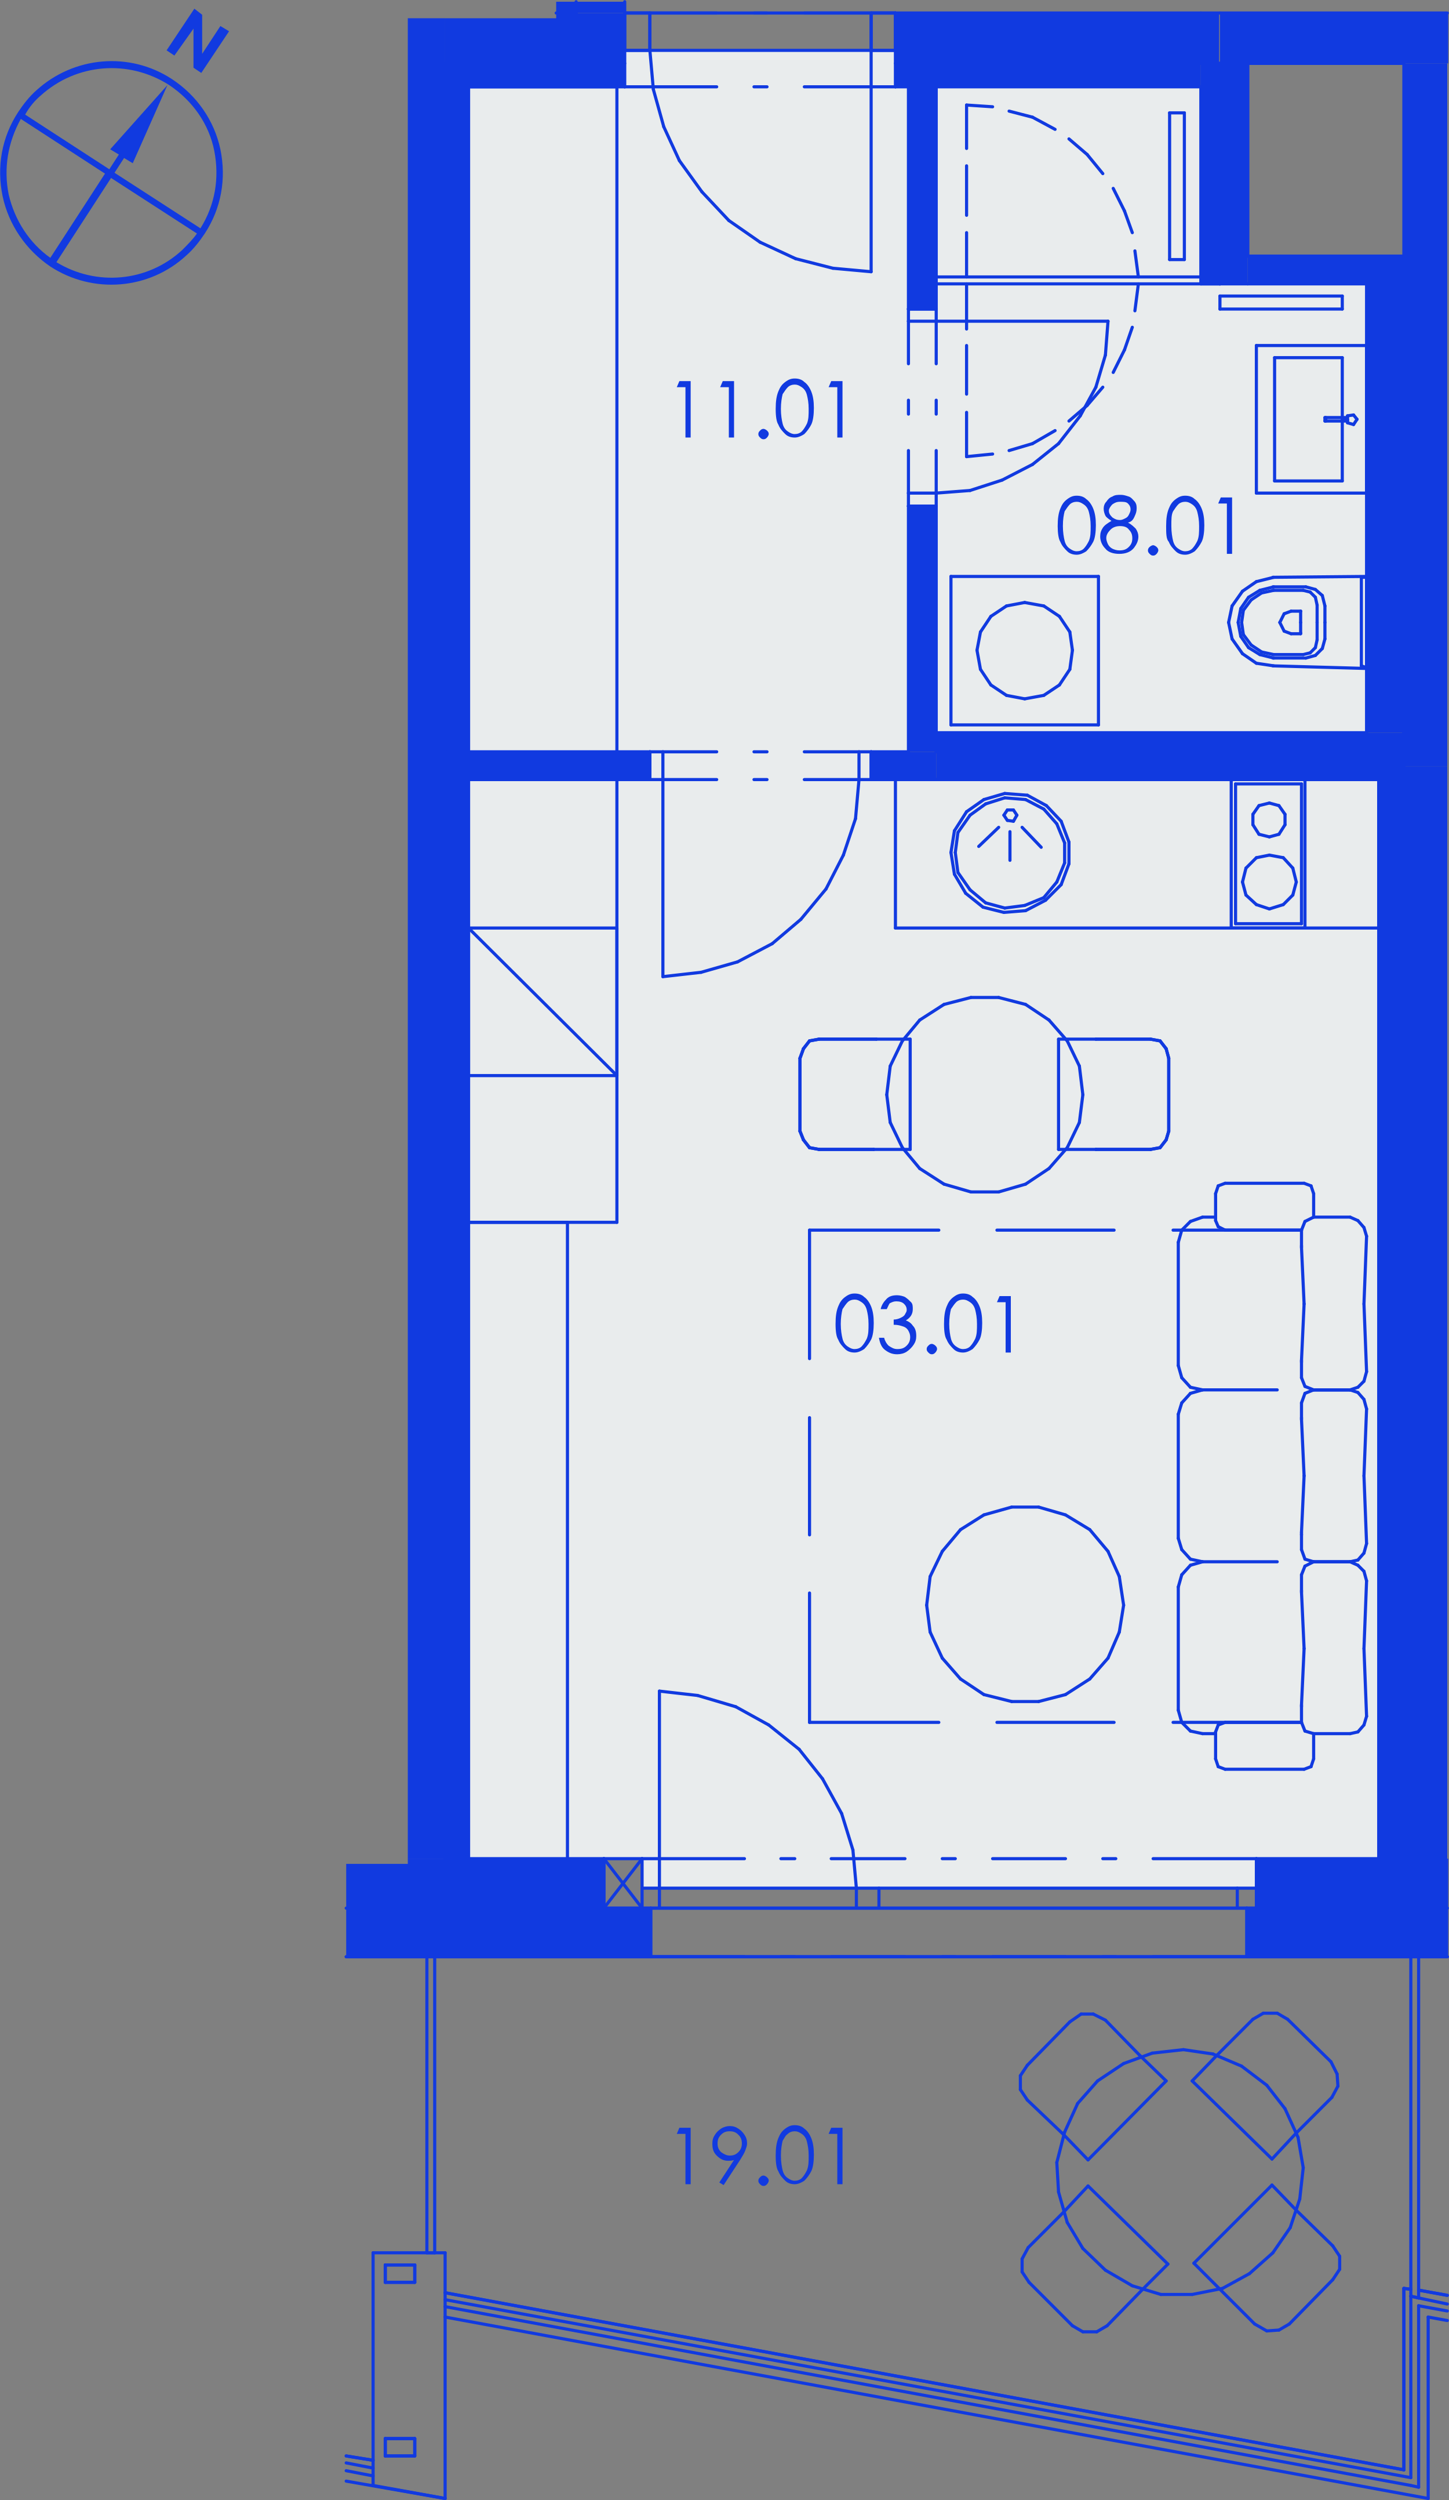 <?xml version="1.0" encoding="utf-8"?>
<!-- Generator: Adobe Illustrator 23.0.3, SVG Export Plug-In . SVG Version: 6.00 Build 0)  -->
<svg version="1.1" id="Layer_1" xmlns="http://www.w3.org/2000/svg" xmlns:xlink="http://www.w3.org/1999/xlink" x="0px" y="0px"
	 viewBox="0 0 167 288" style="enable-background:new 0 0 167 288;" xml:space="preserve">
<rect x="0" y="0" width="167" height="288" fill="#808080" stroke="none"/>
<style type="text/css">
	.st0{clip-path:url(#SVGID_2_);fill:#113AE0;}
	.st1{clip-path:url(#SVGID_4_);fill:#113AE0;}
	.st2{fill:#113AE0;}
	.st3{clip-path:url(#SVGID_6_);fill:#113AE0;}
	.st4{clip-path:url(#SVGID_8_);fill:#113AE0;}
	.st5{clip-path:url(#SVGID_10_);fill:#113AE0;}
	.st6{fill-rule:evenodd;clip-rule:evenodd;fill:#E9ECED;}
	.st7{clip-path:url(#SVGID_13_);fill:#E9ECED;}
	.st8{clip-path:url(#SVGID_15_);fill:#113AE0;}
	.st9{clip-path:url(#SVGID_17_);fill:#113AE0;}
	.st10{clip-path:url(#SVGID_19_);fill:#113AE0;}
	.st11{fill:none;stroke:#113AE0;stroke-width:0.36;stroke-linecap:round;stroke-linejoin:round;stroke-miterlimit:10;}
</style>
<g>
	<g>
		<defs>
			<path id="SVGID_1_" d="M144.8,214.1v5.6h22.1v-5.6H144.8z M47,214.1v0.6h-7.1v5h29.8v-5.6H47z"/>
		</defs>
		<clipPath id="SVGID_2_">
			<use xlink:href="#SVGID_1_"  style="overflow:visible;"/>
		</clipPath>
		<rect x="39.9" y="214.1" class="st0" width="127" height="5.6"/>
	</g>
</g>
<g>
	<g>
		<defs>
			<path id="SVGID_3_" d="M143.7,219.8v5.6h23.2v-5.6H143.7z M39.9,219.8v5.6h35.2v-5.6H39.9z"/>
		</defs>
		<clipPath id="SVGID_4_">
			<use xlink:href="#SVGID_3_"  style="overflow:visible;"/>
		</clipPath>
		<rect x="39.9" y="219.8" class="st1" width="127" height="5.6"/>
	</g>
</g>
<rect x="161.8" y="88.3" class="st2" width="5" height="125.9"/>
<rect x="158.9" y="88.3" class="st2" width="2.9" height="125.9"/>
<g>
	<g>
		<defs>
			<path id="SVGID_5_" d="M103.2,1.5v5.8h37.3V1.5H103.2z M64.1,1.5v0.6H51.3v5.2h20.8V1.5H64.1z"/>
		</defs>
		<clipPath id="SVGID_6_">
			<use xlink:href="#SVGID_5_"  style="overflow:visible;"/>
		</clipPath>
		<rect x="51.3" y="1.5" class="st3" width="89.3" height="5.8"/>
	</g>
</g>
<g>
	<g>
		<defs>
			<path id="SVGID_7_" d="M107.9,7.3V10h30.5V7.3H107.9z M103.2,7.3V10h1.5V7.3H103.2z M54,7.3V10h18V7.3H54z"/>
		</defs>
		<clipPath id="SVGID_8_">
			<use xlink:href="#SVGID_7_"  style="overflow:visible;"/>
		</clipPath>
		<rect x="54" y="7.3" class="st4" width="84.4" height="2.8"/>
	</g>
</g>
<rect x="47" y="2.1" class="st2" width="4.3" height="212"/>
<g>
	<g>
		<defs>
			<path id="SVGID_9_" d="M51.3,89.8v124.3h2.8V89.8H51.3z M51.3,7.3v79.3h2.8V7.3H51.3z"/>
		</defs>
		<clipPath id="SVGID_10_">
			<use xlink:href="#SVGID_9_"  style="overflow:visible;"/>
		</clipPath>
		<rect x="51.3" y="7.3" class="st5" width="2.8" height="206.9"/>
	</g>
</g>
<g>
	<g>
		<polygon id="SVGID_11_" class="st6" points="72,5.8 72,10 54,10 54,86.6 74.9,86.6 74.9,89.8 54,89.8 54,214.1 74,214.1 74,217.5 
			144.8,217.5 144.8,214.1 158.9,214.1 158.9,89.8 100.4,89.8 100.4,86.6 104.7,86.6 104.7,58.3 107.9,58.3 107.9,84.4 157.5,84.4 
			157.5,32.7 138.4,32.7 138.4,10 107.9,10 107.9,35.6 104.7,35.6 104.7,10 103.2,10 103.2,5.8 		"/>
	</g>
	<g>
		<defs>
			<polygon id="SVGID_12_" points="72,5.8 72,10 54,10 54,86.6 74.9,86.6 74.9,89.8 54,89.8 54,214.1 74,214.1 74,217.5 
				144.8,217.5 144.8,214.1 158.9,214.1 158.9,89.8 100.4,89.8 100.4,86.6 104.7,86.6 104.7,58.3 107.9,58.3 107.9,84.4 157.5,84.4 
				157.5,32.7 138.4,32.7 138.4,10 107.9,10 107.9,35.6 104.7,35.6 104.7,10 103.2,10 103.2,5.8 			"/>
		</defs>
		<clipPath id="SVGID_13_">
			<use xlink:href="#SVGID_12_"  style="overflow:visible;"/>
		</clipPath>
		<rect x="54" y="5.8" class="st7" width="104.9" height="211.7"/>
	</g>
</g>
<g>
	<g>
		<defs>
			<path id="SVGID_14_" d="M100.4,86.6v3.2h7.6v-3.2H100.4z M51.3,86.6v3.2h23.6v-3.2H51.3z"/>
		</defs>
		<clipPath id="SVGID_15_">
			<use xlink:href="#SVGID_14_"  style="overflow:visible;"/>
		</clipPath>
		<rect x="51.3" y="86.6" class="st8" width="56.6" height="3.2"/>
	</g>
</g>
<rect x="140.6" y="7.3" class="st2" width="3.2" height="25.4"/>
<rect x="140.6" y="1.5" class="st2" width="26.3" height="5.8"/>
<rect x="161.8" y="7.3" class="st2" width="5" height="81"/>
<rect x="143.8" y="29.5" class="st2" width="18" height="3.2"/>
<rect x="138.4" y="7.3" class="st2" width="2.2" height="25.4"/>
<rect x="107.9" y="84.4" class="st2" width="53.9" height="2.2"/>
<g>
	<g>
		<defs>
			<polygon id="SVGID_16_" points="107.9,86.6 107.9,89.8 158.9,89.8 158.9,88.3 161.8,88.3 161.8,86.6 			"/>
		</defs>
		<clipPath id="SVGID_17_">
			<use xlink:href="#SVGID_16_"  style="overflow:visible;"/>
		</clipPath>
		<rect x="107.9" y="86.6" class="st9" width="53.9" height="3.2"/>
	</g>
</g>
<rect x="157.5" y="32.7" class="st2" width="4.3" height="51.7"/>
<rect x="66.4" y="0.2" class="st2" width="5.6" height="1.3"/>
<rect x="64.1" y="0.2" class="st2" width="2.3" height="1.3"/>
<g>
	<g>
		<defs>
			<path id="SVGID_18_" d="M104.7,58.3v28.3h3.2V58.3H104.7z M104.7,7.3v28.3h3.2V7.3H104.7z"/>
		</defs>
		<clipPath id="SVGID_19_">
			<use xlink:href="#SVGID_18_"  style="overflow:visible;"/>
		</clipPath>
		<rect x="104.7" y="7.3" class="st10" width="3.2" height="79.3"/>
	</g>
</g>
<line class="st11" x1="158.9" y1="214.1" x2="144.8" y2="214.1"/>
<line class="st11" x1="144.8" y1="214.1" x2="144.8" y2="219.8"/>
<line class="st11" x1="144.8" y1="219.8" x2="143.7" y2="219.8"/>
<line class="st11" x1="143.7" y1="219.8" x2="143.7" y2="225.4"/>
<g>
	<g>
		<line class="st11" x1="143.7" y1="225.4" x2="166.8" y2="225.4"/>
	</g>
</g>
<line class="st11" x1="69.6" y1="214.1" x2="54" y2="214.1"/>
<g>
	<g>
		<line class="st11" x1="39.9" y1="225.4" x2="75" y2="225.4"/>
	</g>
</g>
<line class="st11" x1="75" y1="225.4" x2="75" y2="219.8"/>
<line class="st11" x1="75" y1="219.8" x2="69.6" y2="219.8"/>
<line class="st11" x1="69.6" y1="219.8" x2="69.6" y2="214.1"/>
<g>
	<g>
		<line class="st11" x1="144.8" y1="219.8" x2="166.8" y2="219.8"/>
	</g>
</g>
<g>
	<g>
		<line class="st11" x1="39.9" y1="219.8" x2="69.6" y2="219.8"/>
	</g>
</g>
<line class="st11" x1="143.7" y1="225.4" x2="75" y2="225.4"/>
<line class="st11" x1="143.7" y1="219.8" x2="143.7" y2="225.4"/>
<line class="st11" x1="75" y1="219.8" x2="75" y2="225.4"/>
<line class="st11" x1="75" y1="219.8" x2="143.7" y2="219.8"/>
<line class="st11" x1="98.7" y1="219.8" x2="98.7" y2="217.5"/>
<line class="st11" x1="101.3" y1="219.8" x2="101.3" y2="217.5"/>
<line class="st11" x1="76" y1="217.5" x2="76" y2="194.8"/>
<line class="st11" x1="98.7" y1="217.5" x2="98.3" y2="213.1"/>
<line class="st11" x1="98.3" y1="213.1" x2="97" y2="208.9"/>
<line class="st11" x1="97" y1="208.9" x2="94.8" y2="204.9"/>
<line class="st11" x1="94.8" y1="204.9" x2="92.1" y2="201.5"/>
<line class="st11" x1="92.1" y1="201.5" x2="88.6" y2="198.7"/>
<line class="st11" x1="88.6" y1="198.7" x2="84.8" y2="196.6"/>
<line class="st11" x1="84.8" y1="196.6" x2="80.4" y2="195.3"/>
<line class="st11" x1="80.4" y1="195.3" x2="76" y2="194.8"/>
<line class="st11" x1="144.8" y1="219.8" x2="74" y2="219.8"/>
<line class="st11" x1="76" y1="219.8" x2="76" y2="217.5"/>
<line class="st11" x1="142.6" y1="219.8" x2="142.6" y2="217.5"/>
<line class="st11" x1="144.8" y1="217.5" x2="74" y2="217.5"/>
<line class="st11" x1="74" y1="214.1" x2="85.8" y2="214.1"/>
<line class="st11" x1="90" y1="214.1" x2="91.6" y2="214.1"/>
<line class="st11" x1="95.8" y1="214.1" x2="104.3" y2="214.1"/>
<line class="st11" x1="108.6" y1="214.1" x2="110.1" y2="214.1"/>
<line class="st11" x1="114.4" y1="214.1" x2="122.8" y2="214.1"/>
<line class="st11" x1="127.1" y1="214.1" x2="128.6" y2="214.1"/>
<line class="st11" x1="132.9" y1="214.1" x2="144.8" y2="214.1"/>
<line class="st11" x1="74" y1="225.4" x2="85.8" y2="225.4"/>
<line class="st11" x1="90" y1="225.4" x2="91.6" y2="225.4"/>
<line class="st11" x1="95.8" y1="225.4" x2="104.3" y2="225.4"/>
<line class="st11" x1="108.6" y1="225.4" x2="110.1" y2="225.4"/>
<line class="st11" x1="114.4" y1="225.4" x2="122.8" y2="225.4"/>
<line class="st11" x1="127.1" y1="225.4" x2="128.6" y2="225.4"/>
<line class="st11" x1="132.9" y1="225.4" x2="144.8" y2="225.4"/>
<line class="st11" x1="158.9" y1="89.8" x2="158.9" y2="214.1"/>
<line class="st11" x1="161.8" y1="88.3" x2="161.8" y2="214.1"/>
<line class="st11" x1="161.8" y1="88.3" x2="158.9" y2="88.3"/>
<line class="st11" x1="158.9" y1="88.3" x2="158.9" y2="89.8"/>
<line class="st11" x1="158.9" y1="214.1" x2="161.8" y2="214.1"/>
<line class="st11" x1="138.4" y1="1.5" x2="103.2" y2="1.5"/>
<line class="st11" x1="103.2" y1="1.5" x2="103.2" y2="10"/>
<line class="st11" x1="103.2" y1="10" x2="104.7" y2="10"/>
<line class="st11" x1="107.9" y1="10" x2="138.4" y2="10"/>
<line class="st11" x1="54" y1="10" x2="72" y2="10"/>
<line class="st11" x1="72" y1="10" x2="72" y2="1.5"/>
<line class="st11" x1="103.2" y1="7.3" x2="104.7" y2="7.3"/>
<line class="st11" x1="104.7" y1="7.3" x2="107.9" y2="7.3"/>
<line class="st11" x1="107.9" y1="7.3" x2="138.4" y2="7.3"/>
<line class="st11" x1="140.6" y1="7.3" x2="138.4" y2="7.3"/>
<line class="st11" x1="51.3" y1="7.3" x2="54" y2="7.3"/>
<line class="st11" x1="54" y1="7.3" x2="72" y2="7.3"/>
<line class="st11" x1="54" y1="214.1" x2="54" y2="89.8"/>
<line class="st11" x1="54" y1="86.6" x2="54" y2="10"/>
<line class="st11" x1="51.3" y1="214.1" x2="51.3" y2="89.8"/>
<line class="st11" x1="51.3" y1="89.8" x2="51.3" y2="86.6"/>
<line class="st11" x1="51.3" y1="86.6" x2="51.3" y2="7.3"/>
<line class="st11" x1="51.3" y1="214.1" x2="54" y2="214.1"/>
<line class="st11" x1="72" y1="1.5" x2="82.6" y2="1.5"/>
<line class="st11" x1="86.9" y1="1.5" x2="88.4" y2="1.5"/>
<line class="st11" x1="92.7" y1="1.5" x2="103.2" y2="1.5"/>
<line class="st11" x1="103.2" y1="10" x2="92.7" y2="10"/>
<line class="st11" x1="88.4" y1="10" x2="86.9" y2="10"/>
<line class="st11" x1="82.6" y1="10" x2="72" y2="10"/>
<line class="st11" x1="100.4" y1="5.8" x2="100.4" y2="1.5"/>
<line class="st11" x1="74.9" y1="5.8" x2="74.9" y2="1.5"/>
<line class="st11" x1="103.2" y1="1.5" x2="72" y2="1.5"/>
<line class="st11" x1="103.2" y1="5.8" x2="72" y2="5.8"/>
<line class="st11" x1="100.4" y1="5.8" x2="100.4" y2="31.3"/>
<line class="st11" x1="74.9" y1="5.8" x2="75.3" y2="10.3"/>
<line class="st11" x1="75.3" y1="10.3" x2="76.5" y2="14.6"/>
<line class="st11" x1="76.5" y1="14.6" x2="78.3" y2="18.5"/>
<line class="st11" x1="78.3" y1="18.5" x2="80.9" y2="22.1"/>
<line class="st11" x1="80.9" y1="22.1" x2="84" y2="25.4"/>
<line class="st11" x1="84" y1="25.4" x2="87.6" y2="27.9"/>
<line class="st11" x1="87.6" y1="27.9" x2="91.7" y2="29.8"/>
<line class="st11" x1="91.7" y1="29.8" x2="96" y2="30.9"/>
<line class="st11" x1="96" y1="30.9" x2="100.4" y2="31.3"/>
<line class="st11" x1="72" y1="5.8" x2="72" y2="1.5"/>
<line class="st11" x1="72" y1="1.5" x2="74.9" y2="1.5"/>
<line class="st11" x1="74.9" y1="1.5" x2="74.9" y2="5.8"/>
<line class="st11" x1="74.9" y1="5.8" x2="72" y2="5.8"/>
<line class="st11" x1="100.4" y1="5.8" x2="100.4" y2="1.5"/>
<line class="st11" x1="100.4" y1="1.5" x2="103.2" y2="1.5"/>
<line class="st11" x1="103.2" y1="1.5" x2="103.2" y2="5.8"/>
<line class="st11" x1="103.2" y1="5.8" x2="100.4" y2="5.8"/>
<line class="st11" x1="104.7" y1="86.6" x2="100.4" y2="86.6"/>
<line class="st11" x1="100.4" y1="86.6" x2="100.4" y2="89.8"/>
<line class="st11" x1="100.4" y1="89.8" x2="107.9" y2="89.8"/>
<line class="st11" x1="74.9" y1="86.6" x2="54" y2="86.6"/>
<line class="st11" x1="54" y1="89.8" x2="74.9" y2="89.8"/>
<line class="st11" x1="74.9" y1="89.8" x2="74.9" y2="86.6"/>
<line class="st11" x1="54" y1="86.6" x2="51.3" y2="86.6"/>
<line class="st11" x1="51.3" y1="89.8" x2="51.3" y2="86.6"/>
<line class="st11" x1="54" y1="89.8" x2="51.3" y2="89.8"/>
<line class="st11" x1="76.4" y1="112.5" x2="80.8" y2="112"/>
<line class="st11" x1="80.8" y1="112" x2="85" y2="110.8"/>
<line class="st11" x1="85" y1="110.8" x2="89" y2="108.7"/>
<line class="st11" x1="89" y1="108.7" x2="92.3" y2="105.9"/>
<line class="st11" x1="92.3" y1="105.9" x2="95.2" y2="102.4"/>
<line class="st11" x1="95.2" y1="102.4" x2="97.2" y2="98.5"/>
<line class="st11" x1="97.2" y1="98.5" x2="98.6" y2="94.3"/>
<line class="st11" x1="98.6" y1="94.3" x2="99" y2="89.8"/>
<line class="st11" x1="76.4" y1="89.8" x2="76.4" y2="112.5"/>
<line class="st11" x1="100.4" y1="86.6" x2="99" y2="86.6"/>
<line class="st11" x1="99" y1="86.6" x2="99" y2="89.8"/>
<line class="st11" x1="99" y1="89.8" x2="100.4" y2="89.8"/>
<line class="st11" x1="76.4" y1="89.8" x2="76.4" y2="86.6"/>
<line class="st11" x1="76.4" y1="86.6" x2="74.9" y2="86.6"/>
<line class="st11" x1="74.9" y1="89.8" x2="76.4" y2="89.8"/>
<line class="st11" x1="76.4" y1="86.6" x2="82.6" y2="86.6"/>
<line class="st11" x1="86.9" y1="86.6" x2="88.4" y2="86.6"/>
<line class="st11" x1="92.7" y1="86.6" x2="99" y2="86.6"/>
<line class="st11" x1="76.4" y1="89.8" x2="82.6" y2="89.8"/>
<line class="st11" x1="86.9" y1="89.8" x2="88.4" y2="89.8"/>
<line class="st11" x1="92.7" y1="89.8" x2="99" y2="89.8"/>
<line class="st11" x1="100.4" y1="89.8" x2="100.4" y2="86.6"/>
<line class="st11" x1="74.9" y1="86.6" x2="74.9" y2="89.8"/>
<line class="st11" x1="71.1" y1="86.6" x2="71.1" y2="10"/>
<line class="st11" x1="71.1" y1="10" x2="54" y2="10"/>
<line class="st11" x1="54" y1="10" x2="54" y2="86.6"/>
<line class="st11" x1="71.1" y1="123.9" x2="54" y2="106.9"/>
<line class="st11" x1="54" y1="106.9" x2="54" y2="123.9"/>
<line class="st11" x1="54" y1="123.9" x2="71.1" y2="123.9"/>
<line class="st11" x1="71.1" y1="123.9" x2="71.1" y2="106.9"/>
<line class="st11" x1="71.1" y1="106.9" x2="54" y2="106.9"/>
<line class="st11" x1="71.1" y1="140.8" x2="71.1" y2="89.8"/>
<line class="st11" x1="54" y1="89.8" x2="54" y2="140.8"/>
<line class="st11" x1="54" y1="140.8" x2="71.1" y2="140.8"/>
<line class="st11" x1="65.4" y1="214.1" x2="65.4" y2="140.8"/>
<line class="st11" x1="65.4" y1="140.8" x2="54" y2="140.8"/>
<line class="st11" x1="54" y1="140.8" x2="54" y2="214.1"/>
<line class="st11" x1="129.5" y1="184.9" x2="129" y2="181.6"/>
<line class="st11" x1="129" y1="181.6" x2="127.7" y2="178.7"/>
<line class="st11" x1="127.7" y1="178.7" x2="125.6" y2="176.2"/>
<line class="st11" x1="125.6" y1="176.2" x2="122.8" y2="174.5"/>
<line class="st11" x1="122.8" y1="174.5" x2="119.7" y2="173.6"/>
<line class="st11" x1="119.7" y1="173.6" x2="116.6" y2="173.6"/>
<line class="st11" x1="116.6" y1="173.6" x2="113.4" y2="174.5"/>
<line class="st11" x1="113.4" y1="174.5" x2="110.7" y2="176.2"/>
<line class="st11" x1="110.7" y1="176.2" x2="108.6" y2="178.7"/>
<line class="st11" x1="108.6" y1="178.7" x2="107.2" y2="181.6"/>
<line class="st11" x1="107.2" y1="181.6" x2="106.8" y2="184.9"/>
<line class="st11" x1="106.8" y1="184.9" x2="107.2" y2="188"/>
<line class="st11" x1="107.2" y1="188" x2="108.6" y2="191"/>
<line class="st11" x1="108.6" y1="191" x2="110.7" y2="193.4"/>
<line class="st11" x1="110.7" y1="193.4" x2="113.4" y2="195.2"/>
<line class="st11" x1="113.4" y1="195.2" x2="116.6" y2="196"/>
<line class="st11" x1="116.6" y1="196" x2="119.7" y2="196"/>
<line class="st11" x1="119.7" y1="196" x2="122.8" y2="195.2"/>
<line class="st11" x1="122.8" y1="195.2" x2="125.6" y2="193.4"/>
<line class="st11" x1="125.6" y1="193.4" x2="127.7" y2="191"/>
<line class="st11" x1="127.7" y1="191" x2="129" y2="188"/>
<line class="st11" x1="129" y1="188" x2="129.5" y2="184.9"/>
<line class="st11" x1="104.9" y1="132.4" x2="104.9" y2="119.7"/>
<line class="st11" x1="100.7" y1="132.4" x2="104.9" y2="132.4"/>
<line class="st11" x1="94.4" y1="132.4" x2="100.7" y2="132.4"/>
<line class="st11" x1="100.7" y1="132.4" x2="94.4" y2="132.4"/>
<line class="st11" x1="94.4" y1="119.7" x2="101" y2="119.7"/>
<line class="st11" x1="101" y1="119.7" x2="94.4" y2="119.7"/>
<line class="st11" x1="104.9" y1="119.7" x2="101" y2="119.7"/>
<line class="st11" x1="92.2" y1="130.3" x2="92.2" y2="121.9"/>
<line class="st11" x1="92.2" y1="121.9" x2="92.2" y2="130.3"/>
<line class="st11" x1="94.4" y1="132.4" x2="93.3" y2="132.2"/>
<line class="st11" x1="93.3" y1="132.2" x2="92.6" y2="131.3"/>
<line class="st11" x1="92.6" y1="131.3" x2="92.2" y2="130.3"/>
<line class="st11" x1="92.2" y1="121.9" x2="92.6" y2="120.8"/>
<line class="st11" x1="92.6" y1="120.8" x2="93.3" y2="119.9"/>
<line class="st11" x1="93.3" y1="119.9" x2="94.4" y2="119.7"/>
<line class="st11" x1="92.2" y1="121.9" x2="92.6" y2="120.8"/>
<line class="st11" x1="92.6" y1="120.8" x2="93.3" y2="119.9"/>
<line class="st11" x1="93.3" y1="119.9" x2="94.4" y2="119.7"/>
<line class="st11" x1="94.4" y1="132.4" x2="93.3" y2="132.2"/>
<line class="st11" x1="93.3" y1="132.2" x2="92.6" y2="131.3"/>
<line class="st11" x1="92.6" y1="131.3" x2="92.2" y2="130.3"/>
<line class="st11" x1="126.3" y1="119.7" x2="122" y2="119.7"/>
<line class="st11" x1="132.6" y1="119.7" x2="126.3" y2="119.7"/>
<line class="st11" x1="126.3" y1="119.7" x2="132.6" y2="119.7"/>
<line class="st11" x1="122" y1="132.4" x2="122" y2="119.7"/>
<line class="st11" x1="126.3" y1="132.4" x2="122" y2="132.4"/>
<line class="st11" x1="132.6" y1="132.4" x2="126.3" y2="132.4"/>
<line class="st11" x1="126.3" y1="132.4" x2="132.6" y2="132.4"/>
<line class="st11" x1="134.7" y1="130.3" x2="134.7" y2="121.9"/>
<line class="st11" x1="134.7" y1="121.9" x2="134.7" y2="130.3"/>
<line class="st11" x1="132.6" y1="132.4" x2="133.7" y2="132.2"/>
<line class="st11" x1="133.7" y1="132.2" x2="134.4" y2="131.3"/>
<line class="st11" x1="134.4" y1="131.3" x2="134.7" y2="130.3"/>
<line class="st11" x1="134.7" y1="121.9" x2="134.4" y2="120.8"/>
<line class="st11" x1="134.4" y1="120.8" x2="133.7" y2="119.9"/>
<line class="st11" x1="133.7" y1="119.9" x2="132.6" y2="119.7"/>
<line class="st11" x1="134.7" y1="130.3" x2="134.4" y2="131.3"/>
<line class="st11" x1="134.4" y1="131.3" x2="133.7" y2="132.2"/>
<line class="st11" x1="133.7" y1="132.2" x2="132.6" y2="132.4"/>
<line class="st11" x1="132.6" y1="119.7" x2="133.7" y2="119.9"/>
<line class="st11" x1="133.7" y1="119.9" x2="134.4" y2="120.8"/>
<line class="st11" x1="134.4" y1="120.8" x2="134.7" y2="121.9"/>
<line class="st11" x1="102.2" y1="126.1" x2="102.6" y2="129.3"/>
<line class="st11" x1="102.6" y1="129.3" x2="104" y2="132.2"/>
<line class="st11" x1="104" y1="132.2" x2="106" y2="134.6"/>
<line class="st11" x1="106" y1="134.6" x2="108.8" y2="136.4"/>
<line class="st11" x1="108.8" y1="136.4" x2="111.9" y2="137.3"/>
<line class="st11" x1="111.9" y1="137.3" x2="115.1" y2="137.3"/>
<line class="st11" x1="115.1" y1="137.3" x2="118.2" y2="136.4"/>
<line class="st11" x1="118.2" y1="136.4" x2="120.9" y2="134.6"/>
<line class="st11" x1="120.9" y1="134.6" x2="123" y2="132.2"/>
<line class="st11" x1="123" y1="132.2" x2="124.4" y2="129.3"/>
<line class="st11" x1="124.4" y1="129.3" x2="124.8" y2="126.1"/>
<line class="st11" x1="124.8" y1="126.1" x2="124.4" y2="122.8"/>
<line class="st11" x1="124.4" y1="122.8" x2="123" y2="119.9"/>
<line class="st11" x1="123" y1="119.9" x2="120.9" y2="117.5"/>
<line class="st11" x1="120.9" y1="117.5" x2="118.2" y2="115.7"/>
<line class="st11" x1="118.2" y1="115.7" x2="115.1" y2="114.9"/>
<line class="st11" x1="115.1" y1="114.9" x2="111.9" y2="114.9"/>
<line class="st11" x1="111.9" y1="114.9" x2="108.8" y2="115.7"/>
<line class="st11" x1="108.8" y1="115.7" x2="106" y2="117.5"/>
<line class="st11" x1="106" y1="117.5" x2="104" y2="119.9"/>
<line class="st11" x1="104" y1="119.9" x2="102.6" y2="122.8"/>
<line class="st11" x1="102.6" y1="122.8" x2="102.2" y2="126.1"/>
<line class="st11" x1="140.1" y1="140.2" x2="138.6" y2="140.2"/>
<line class="st11" x1="135.8" y1="143.1" x2="135.8" y2="157.3"/>
<line class="st11" x1="150.3" y1="136.3" x2="141.2" y2="136.3"/>
<line class="st11" x1="140.1" y1="140.6" x2="140.1" y2="137.5"/>
<line class="st11" x1="151.4" y1="140.2" x2="155.6" y2="140.2"/>
<line class="st11" x1="151.4" y1="137.5" x2="151.4" y2="140.2"/>
<line class="st11" x1="150" y1="141.7" x2="141.2" y2="141.7"/>
<line class="st11" x1="150" y1="143.5" x2="150" y2="141.7"/>
<line class="st11" x1="150" y1="156.9" x2="150" y2="158.7"/>
<line class="st11" x1="151.1" y1="160.1" x2="155.6" y2="160.1"/>
<line class="st11" x1="155.6" y1="160.1" x2="151.1" y2="160.1"/>
<line class="st11" x1="151.4" y1="160.1" x2="155.6" y2="160.1"/>
<line class="st11" x1="150" y1="163.3" x2="150" y2="161.6"/>
<line class="st11" x1="150" y1="176.8" x2="150" y2="178.5"/>
<line class="st11" x1="150" y1="183.2" x2="150" y2="181.4"/>
<line class="st11" x1="151.1" y1="179.9" x2="155.6" y2="179.9"/>
<line class="st11" x1="155.6" y1="179.9" x2="151.1" y2="179.9"/>
<line class="st11" x1="151.4" y1="199.7" x2="151.4" y2="202.6"/>
<line class="st11" x1="155.6" y1="199.7" x2="151.4" y2="199.7"/>
<line class="st11" x1="140.1" y1="199.5" x2="140.1" y2="202.6"/>
<line class="st11" x1="150.3" y1="203.8" x2="141.2" y2="203.8"/>
<line class="st11" x1="150" y1="198.4" x2="141.2" y2="198.4"/>
<line class="st11" x1="150" y1="196.6" x2="150" y2="198.4"/>
<line class="st11" x1="135.8" y1="197" x2="135.8" y2="182.8"/>
<line class="st11" x1="138.6" y1="179.9" x2="147.2" y2="179.9"/>
<line class="st11" x1="140.1" y1="199.7" x2="138.6" y2="199.7"/>
<line class="st11" x1="147.2" y1="160.1" x2="138.6" y2="160.1"/>
<line class="st11" x1="135.8" y1="162.9" x2="135.8" y2="177.2"/>
<line class="st11" x1="138.6" y1="140.2" x2="137.2" y2="140.7"/>
<line class="st11" x1="137.2" y1="140.7" x2="136.2" y2="141.7"/>
<line class="st11" x1="136.2" y1="141.7" x2="135.8" y2="143.1"/>
<line class="st11" x1="135.8" y1="157.3" x2="136.2" y2="158.7"/>
<line class="st11" x1="136.2" y1="158.7" x2="137.2" y2="159.8"/>
<line class="st11" x1="137.2" y1="159.8" x2="138.6" y2="160.1"/>
<line class="st11" x1="140.1" y1="140.6" x2="140.4" y2="141.3"/>
<line class="st11" x1="140.4" y1="141.3" x2="141.2" y2="141.7"/>
<line class="st11" x1="141.2" y1="136.3" x2="140.4" y2="136.6"/>
<line class="st11" x1="140.4" y1="136.6" x2="140.1" y2="137.5"/>
<line class="st11" x1="151.4" y1="137.5" x2="151.1" y2="136.6"/>
<line class="st11" x1="151.1" y1="136.6" x2="150.3" y2="136.3"/>
<line class="st11" x1="157.5" y1="142.4" x2="157.2" y2="150.2"/>
<line class="st11" x1="157.2" y1="150.2" x2="157.5" y2="158"/>
<line class="st11" x1="157.5" y1="142.4" x2="157.2" y2="141.4"/>
<line class="st11" x1="157.2" y1="141.4" x2="156.5" y2="140.6"/>
<line class="st11" x1="156.5" y1="140.6" x2="155.6" y2="140.2"/>
<line class="st11" x1="155.6" y1="160.1" x2="156.5" y2="159.8"/>
<line class="st11" x1="156.5" y1="159.8" x2="157.2" y2="159.1"/>
<line class="st11" x1="157.2" y1="159.1" x2="157.5" y2="158"/>
<line class="st11" x1="151.4" y1="140.2" x2="150.4" y2="140.7"/>
<line class="st11" x1="150.4" y1="140.7" x2="150" y2="141.7"/>
<line class="st11" x1="150" y1="158.7" x2="150.4" y2="159.7"/>
<line class="st11" x1="150.4" y1="159.7" x2="151.4" y2="160.1"/>
<line class="st11" x1="150" y1="156.7" x2="150.3" y2="150.2"/>
<line class="st11" x1="150.3" y1="150.2" x2="150" y2="143.7"/>
<line class="st11" x1="150" y1="143.5" x2="150" y2="143.6"/>
<line class="st11" x1="150" y1="143.6" x2="150" y2="143.7"/>
<line class="st11" x1="150" y1="156.7" x2="150" y2="156.8"/>
<line class="st11" x1="150" y1="156.8" x2="150" y2="156.9"/>
<line class="st11" x1="157.5" y1="162.3" x2="157.2" y2="170"/>
<line class="st11" x1="157.2" y1="170" x2="157.5" y2="177.8"/>
<line class="st11" x1="157.5" y1="162.3" x2="157.2" y2="161.2"/>
<line class="st11" x1="157.2" y1="161.2" x2="156.5" y2="160.4"/>
<line class="st11" x1="156.5" y1="160.4" x2="155.6" y2="160.1"/>
<line class="st11" x1="155.6" y1="179.9" x2="156.5" y2="179.7"/>
<line class="st11" x1="156.5" y1="179.7" x2="157.2" y2="178.9"/>
<line class="st11" x1="157.2" y1="178.9" x2="157.5" y2="177.8"/>
<line class="st11" x1="151.4" y1="160.1" x2="150.4" y2="160.5"/>
<line class="st11" x1="150.4" y1="160.5" x2="150" y2="161.6"/>
<line class="st11" x1="150" y1="178.5" x2="150.4" y2="179.6"/>
<line class="st11" x1="150.4" y1="179.6" x2="151.4" y2="179.9"/>
<line class="st11" x1="150" y1="176.5" x2="150.3" y2="170"/>
<line class="st11" x1="150.3" y1="170" x2="150" y2="163.5"/>
<line class="st11" x1="150" y1="163.3" x2="150" y2="163.4"/>
<line class="st11" x1="150" y1="163.4" x2="150" y2="163.5"/>
<line class="st11" x1="150" y1="176.5" x2="150" y2="176.7"/>
<line class="st11" x1="150" y1="176.7" x2="150" y2="176.8"/>
<line class="st11" x1="150" y1="183.2" x2="150" y2="183.3"/>
<line class="st11" x1="150" y1="183.3" x2="150" y2="183.4"/>
<line class="st11" x1="150" y1="196.4" x2="150" y2="196.5"/>
<line class="st11" x1="150" y1="196.5" x2="150" y2="196.6"/>
<line class="st11" x1="150" y1="196.4" x2="150.3" y2="189.9"/>
<line class="st11" x1="150.3" y1="189.9" x2="150" y2="183.4"/>
<line class="st11" x1="151.4" y1="179.9" x2="150.4" y2="180.4"/>
<line class="st11" x1="150.4" y1="180.4" x2="150" y2="181.4"/>
<line class="st11" x1="150" y1="198.4" x2="150.4" y2="199.4"/>
<line class="st11" x1="150.4" y1="199.4" x2="151.4" y2="199.7"/>
<line class="st11" x1="157.5" y1="182.1" x2="157.2" y2="181"/>
<line class="st11" x1="157.2" y1="181" x2="156.5" y2="180.3"/>
<line class="st11" x1="156.5" y1="180.3" x2="155.6" y2="179.9"/>
<line class="st11" x1="155.6" y1="199.7" x2="156.5" y2="199.5"/>
<line class="st11" x1="156.5" y1="199.5" x2="157.2" y2="198.7"/>
<line class="st11" x1="157.2" y1="198.7" x2="157.5" y2="197.7"/>
<line class="st11" x1="157.5" y1="182.1" x2="157.2" y2="189.9"/>
<line class="st11" x1="157.2" y1="189.9" x2="157.5" y2="197.7"/>
<line class="st11" x1="150.3" y1="203.8" x2="151.1" y2="203.5"/>
<line class="st11" x1="151.1" y1="203.5" x2="151.4" y2="202.6"/>
<line class="st11" x1="140.1" y1="202.6" x2="140.4" y2="203.5"/>
<line class="st11" x1="140.4" y1="203.5" x2="141.2" y2="203.8"/>
<line class="st11" x1="141.2" y1="198.4" x2="140.4" y2="198.7"/>
<line class="st11" x1="140.4" y1="198.7" x2="140.1" y2="199.5"/>
<line class="st11" x1="138.6" y1="160.1" x2="137.2" y2="160.5"/>
<line class="st11" x1="137.2" y1="160.5" x2="136.2" y2="161.6"/>
<line class="st11" x1="136.2" y1="161.6" x2="135.8" y2="162.9"/>
<line class="st11" x1="135.8" y1="177.2" x2="136.2" y2="178.5"/>
<line class="st11" x1="136.2" y1="178.5" x2="137.2" y2="179.6"/>
<line class="st11" x1="137.2" y1="179.6" x2="138.6" y2="179.9"/>
<line class="st11" x1="138.6" y1="179.9" x2="137.2" y2="180.3"/>
<line class="st11" x1="137.2" y1="180.3" x2="136.2" y2="181.4"/>
<line class="st11" x1="136.2" y1="181.4" x2="135.8" y2="182.8"/>
<line class="st11" x1="135.8" y1="197" x2="136.2" y2="198.4"/>
<line class="st11" x1="136.2" y1="198.4" x2="137.2" y2="199.4"/>
<line class="st11" x1="137.2" y1="199.4" x2="138.6" y2="199.7"/>
<line class="st11" x1="93.3" y1="141.7" x2="108.2" y2="141.7"/>
<line class="st11" x1="114.9" y1="141.7" x2="128.4" y2="141.7"/>
<line class="st11" x1="135.2" y1="141.7" x2="150" y2="141.7"/>
<line class="st11" x1="93.3" y1="198.4" x2="93.3" y2="183.5"/>
<line class="st11" x1="93.3" y1="176.8" x2="93.3" y2="163.3"/>
<line class="st11" x1="93.3" y1="156.5" x2="93.3" y2="141.7"/>
<line class="st11" x1="150" y1="198.4" x2="135.2" y2="198.4"/>
<line class="st11" x1="128.4" y1="198.4" x2="114.9" y2="198.4"/>
<line class="st11" x1="108.2" y1="198.4" x2="93.3" y2="198.4"/>
<line class="st11" x1="140.6" y1="32.7" x2="143.8" y2="32.7"/>
<line class="st11" x1="143.8" y1="29.5" x2="143.8" y2="7.3"/>
<line class="st11" x1="140.6" y1="7.3" x2="140.6" y2="32.7"/>
<line class="st11" x1="143.8" y1="7.3" x2="140.6" y2="7.3"/>
<line class="st11" x1="143.8" y1="7.3" x2="161.8" y2="7.3"/>
<g>
	<g>
		<line class="st11" x1="166.8" y1="1.5" x2="140.6" y2="1.5"/>
	</g>
</g>
<line class="st11" x1="161.8" y1="7.3" x2="161.8" y2="29.5"/>
<line class="st11" x1="161.8" y1="32.7" x2="161.8" y2="84.4"/>
<line class="st11" x1="143.8" y1="32.7" x2="157.5" y2="32.7"/>
<line class="st11" x1="161.8" y1="29.5" x2="143.8" y2="29.5"/>
<line class="st11" x1="161.8" y1="32.7" x2="161.8" y2="29.5"/>
<line class="st11" x1="107.9" y1="32.7" x2="140.6" y2="32.7"/>
<line class="st11" x1="138.4" y1="10" x2="138.4" y2="32.7"/>
<line class="st11" x1="138.4" y1="32.7" x2="140.6" y2="32.7"/>
<line class="st11" x1="140.6" y1="1.5" x2="138.4" y2="1.5"/>
<line class="st11" x1="140.6" y1="32.7" x2="140.6" y2="7.3"/>
<line class="st11" x1="157.5" y1="84.4" x2="107.9" y2="84.4"/>
<line class="st11" x1="107.9" y1="84.4" x2="107.9" y2="86.6"/>
<line class="st11" x1="107.9" y1="86.6" x2="161.8" y2="86.6"/>
<line class="st11" x1="161.8" y1="86.6" x2="161.8" y2="84.4"/>
<line class="st11" x1="115.7" y1="93.9" x2="116.1" y2="93.3"/>
<line class="st11" x1="116.1" y1="93.3" x2="116.8" y2="93.3"/>
<line class="st11" x1="116.8" y1="93.3" x2="117.2" y2="93.9"/>
<line class="st11" x1="117.2" y1="93.9" x2="116.8" y2="94.6"/>
<line class="st11" x1="116.8" y1="94.6" x2="116.1" y2="94.5"/>
<line class="st11" x1="116.1" y1="94.5" x2="115.7" y2="93.9"/>
<line class="st11" x1="117.8" y1="95.3" x2="120" y2="97.6"/>
<line class="st11" x1="115.1" y1="95.3" x2="112.8" y2="97.5"/>
<line class="st11" x1="116.4" y1="95.8" x2="116.4" y2="99.1"/>
<line class="st11" x1="109.6" y1="98.2" x2="110" y2="95.7"/>
<line class="st11" x1="110" y1="95.7" x2="111.4" y2="93.5"/>
<line class="st11" x1="111.4" y1="93.5" x2="113.4" y2="92.1"/>
<line class="st11" x1="113.4" y1="92.1" x2="115.8" y2="91.4"/>
<line class="st11" x1="115.8" y1="91.4" x2="118.4" y2="91.6"/>
<line class="st11" x1="118.4" y1="91.6" x2="120.6" y2="92.8"/>
<line class="st11" x1="120.6" y1="92.8" x2="122.3" y2="94.6"/>
<line class="st11" x1="122.3" y1="94.6" x2="123.2" y2="97"/>
<line class="st11" x1="123.2" y1="97" x2="123.2" y2="99.5"/>
<line class="st11" x1="123.2" y1="99.5" x2="122.3" y2="101.9"/>
<line class="st11" x1="122.3" y1="101.9" x2="120.5" y2="103.7"/>
<line class="st11" x1="120.5" y1="103.7" x2="118.2" y2="104.9"/>
<line class="st11" x1="118.2" y1="104.9" x2="115.7" y2="105.1"/>
<line class="st11" x1="115.7" y1="105.1" x2="113.3" y2="104.5"/>
<line class="st11" x1="113.3" y1="104.5" x2="111.3" y2="102.9"/>
<line class="st11" x1="111.3" y1="102.9" x2="110" y2="100.7"/>
<line class="st11" x1="110" y1="100.7" x2="109.6" y2="98.2"/>
<line class="st11" x1="110.1" y1="98.2" x2="110.4" y2="95.9"/>
<line class="st11" x1="110.4" y1="95.9" x2="111.8" y2="93.9"/>
<line class="st11" x1="111.8" y1="93.9" x2="113.6" y2="92.6"/>
<line class="st11" x1="113.6" y1="92.6" x2="115.8" y2="91.9"/>
<line class="st11" x1="115.8" y1="91.9" x2="118.2" y2="92.1"/>
<line class="st11" x1="118.2" y1="92.1" x2="120.3" y2="93.2"/>
<line class="st11" x1="120.3" y1="93.2" x2="121.8" y2="94.9"/>
<line class="st11" x1="121.8" y1="94.9" x2="122.7" y2="97.1"/>
<line class="st11" x1="122.7" y1="97.1" x2="122.7" y2="99.4"/>
<line class="st11" x1="122.7" y1="99.4" x2="121.8" y2="101.6"/>
<line class="st11" x1="121.8" y1="101.6" x2="120.3" y2="103.4"/>
<line class="st11" x1="120.3" y1="103.4" x2="118.1" y2="104.3"/>
<line class="st11" x1="118.1" y1="104.3" x2="115.8" y2="104.6"/>
<line class="st11" x1="115.8" y1="104.6" x2="113.6" y2="104"/>
<line class="st11" x1="113.6" y1="104" x2="111.8" y2="102.5"/>
<line class="st11" x1="111.8" y1="102.5" x2="110.4" y2="100.5"/>
<line class="st11" x1="110.4" y1="100.5" x2="110.1" y2="98.2"/>
<line class="st11" x1="158.9" y1="89.8" x2="103.2" y2="89.8"/>
<line class="st11" x1="103.2" y1="89.8" x2="103.2" y2="106.9"/>
<line class="st11" x1="103.2" y1="106.9" x2="158.9" y2="106.9"/>
<line class="st11" x1="158.9" y1="106.9" x2="158.9" y2="89.8"/>
<line class="st11" x1="146.3" y1="104.7" x2="147.9" y2="104.2"/>
<line class="st11" x1="147.9" y1="104.2" x2="149" y2="103.1"/>
<line class="st11" x1="149" y1="103.1" x2="149.4" y2="101.6"/>
<line class="st11" x1="149.4" y1="101.6" x2="149" y2="100"/>
<line class="st11" x1="149" y1="100" x2="147.9" y2="98.8"/>
<line class="st11" x1="147.9" y1="98.8" x2="146.3" y2="98.5"/>
<line class="st11" x1="146.3" y1="98.5" x2="144.8" y2="98.8"/>
<line class="st11" x1="144.8" y1="98.8" x2="143.6" y2="100"/>
<line class="st11" x1="143.6" y1="100" x2="143.2" y2="101.6"/>
<line class="st11" x1="143.2" y1="101.6" x2="143.6" y2="103.1"/>
<line class="st11" x1="143.6" y1="103.1" x2="144.8" y2="104.2"/>
<line class="st11" x1="144.8" y1="104.2" x2="146.3" y2="104.7"/>
<line class="st11" x1="150" y1="90.3" x2="150" y2="106.4"/>
<line class="st11" x1="150" y1="106.4" x2="142.4" y2="106.4"/>
<line class="st11" x1="142.4" y1="106.4" x2="142.4" y2="90.3"/>
<line class="st11" x1="142.4" y1="90.3" x2="150" y2="90.3"/>
<line class="st11" x1="146.3" y1="96.4" x2="147.4" y2="96.1"/>
<line class="st11" x1="147.4" y1="96.1" x2="148.1" y2="95"/>
<line class="st11" x1="148.1" y1="95" x2="148.1" y2="93.8"/>
<line class="st11" x1="148.1" y1="93.8" x2="147.4" y2="92.8"/>
<line class="st11" x1="147.4" y1="92.8" x2="146.3" y2="92.5"/>
<line class="st11" x1="146.3" y1="92.5" x2="145.1" y2="92.8"/>
<line class="st11" x1="145.1" y1="92.8" x2="144.4" y2="93.8"/>
<line class="st11" x1="144.4" y1="93.8" x2="144.4" y2="95"/>
<line class="st11" x1="144.4" y1="95" x2="145.1" y2="96.1"/>
<line class="st11" x1="145.1" y1="96.1" x2="146.3" y2="96.4"/>
<line class="st11" x1="150.4" y1="89.8" x2="150.4" y2="106.9"/>
<line class="st11" x1="141.9" y1="89.8" x2="150.4" y2="89.8"/>
<line class="st11" x1="141.9" y1="106.9" x2="141.9" y2="89.8"/>
<line class="st11" x1="150.4" y1="106.9" x2="141.9" y2="106.9"/>
<line class="st11" x1="107.9" y1="89.8" x2="158.9" y2="89.8"/>
<line class="st11" x1="161.8" y1="86.6" x2="107.9" y2="86.6"/>
<line class="st11" x1="158.9" y1="89.8" x2="158.9" y2="88.3"/>
<line class="st11" x1="158.9" y1="88.3" x2="161.8" y2="88.3"/>
<line class="st11" x1="161.8" y1="88.3" x2="161.8" y2="86.6"/>
<line class="st11" x1="157.5" y1="32.7" x2="157.5" y2="84.4"/>
<line class="st11" x1="161.8" y1="84.4" x2="161.8" y2="32.7"/>
<line class="st11" x1="161.8" y1="32.7" x2="157.5" y2="32.7"/>
<g>
	<g>
		<line class="st11" x1="72" y1="1.5" x2="72" y2="0.2"/>
	</g>
</g>
<g>
	<g>
		<line class="st11" x1="66.4" y1="0.2" x2="66.4" y2="1.5"/>
	</g>
</g>
<line class="st11" x1="64.1" y1="1.5" x2="66.4" y2="1.5"/>
<line class="st11" x1="149.9" y1="73" x2="148.8" y2="73"/>
<line class="st11" x1="150.2" y1="75.4" x2="146.7" y2="75.4"/>
<line class="st11" x1="150.5" y1="75.8" x2="146.7" y2="75.8"/>
<line class="st11" x1="149.9" y1="70.4" x2="148.8" y2="70.4"/>
<line class="st11" x1="150.5" y1="67.6" x2="146.7" y2="67.6"/>
<line class="st11" x1="150.2" y1="68" x2="146.7" y2="68"/>
<line class="st11" x1="151.8" y1="71.7" x2="151.8" y2="73.7"/>
<line class="st11" x1="151.8" y1="69.7" x2="151.8" y2="71.7"/>
<line class="st11" x1="149.9" y1="71.7" x2="149.9" y2="72.9"/>
<line class="st11" x1="149.9" y1="70.4" x2="149.9" y2="71.7"/>
<line class="st11" x1="156.9" y1="66.5" x2="157.5" y2="66.5"/>
<line class="st11" x1="156.9" y1="76.7" x2="156.9" y2="66.5"/>
<line class="st11" x1="157.5" y1="76.9" x2="156.9" y2="76.7"/>
<line class="st11" x1="152.7" y1="71.7" x2="152.7" y2="73.6"/>
<line class="st11" x1="152.7" y1="69.8" x2="152.7" y2="71.7"/>
<line class="st11" x1="157.5" y1="66.4" x2="146.7" y2="66.5"/>
<line class="st11" x1="157.5" y1="77" x2="157.5" y2="66.4"/>
<line class="st11" x1="146.7" y1="76.7" x2="157.5" y2="77"/>
<line class="st11" x1="149.9" y1="73" x2="149.9" y2="72.9"/>
<line class="st11" x1="150.2" y1="75.4" x2="151" y2="75.2"/>
<line class="st11" x1="151" y1="75.2" x2="151.6" y2="74.6"/>
<line class="st11" x1="151.6" y1="74.6" x2="151.8" y2="73.7"/>
<line class="st11" x1="149.9" y1="70.4" x2="149.9" y2="70.4"/>
<line class="st11" x1="151.8" y1="69.7" x2="151.6" y2="68.8"/>
<line class="st11" x1="151.6" y1="68.8" x2="151" y2="68.2"/>
<line class="st11" x1="151" y1="68.2" x2="150.2" y2="68"/>
<line class="st11" x1="148.8" y1="70.4" x2="148" y2="70.7"/>
<line class="st11" x1="148" y1="70.7" x2="147.5" y2="71.7"/>
<line class="st11" x1="147.5" y1="71.7" x2="148" y2="72.7"/>
<line class="st11" x1="148" y1="72.7" x2="148.8" y2="73"/>
<line class="st11" x1="152.7" y1="69.8" x2="152.4" y2="68.6"/>
<line class="st11" x1="152.4" y1="68.6" x2="151.6" y2="67.9"/>
<line class="st11" x1="151.6" y1="67.9" x2="150.5" y2="67.6"/>
<line class="st11" x1="150.5" y1="75.8" x2="151.6" y2="75.5"/>
<line class="st11" x1="151.6" y1="75.5" x2="152.4" y2="74.7"/>
<line class="st11" x1="152.4" y1="74.7" x2="152.7" y2="73.6"/>
<line class="st11" x1="146.8" y1="66.5" x2="144.8" y2="67"/>
<line class="st11" x1="144.8" y1="67" x2="143.2" y2="68.1"/>
<line class="st11" x1="143.2" y1="68.1" x2="142" y2="69.8"/>
<line class="st11" x1="142" y1="69.8" x2="141.6" y2="71.7"/>
<line class="st11" x1="141.6" y1="71.7" x2="142" y2="73.6"/>
<line class="st11" x1="142" y1="73.6" x2="143.2" y2="75.3"/>
<line class="st11" x1="143.2" y1="75.3" x2="144.8" y2="76.4"/>
<line class="st11" x1="144.8" y1="76.4" x2="146.8" y2="76.7"/>
<line class="st11" x1="143.1" y1="71.7" x2="143.3" y2="73.1"/>
<line class="st11" x1="143.3" y1="73.1" x2="144.2" y2="74.3"/>
<line class="st11" x1="144.2" y1="74.3" x2="145.4" y2="75.1"/>
<line class="st11" x1="145.4" y1="75.1" x2="146.8" y2="75.4"/>
<line class="st11" x1="142.7" y1="71.7" x2="143" y2="73.3"/>
<line class="st11" x1="143" y1="73.3" x2="143.9" y2="74.6"/>
<line class="st11" x1="143.9" y1="74.6" x2="145.2" y2="75.4"/>
<line class="st11" x1="145.2" y1="75.4" x2="146.8" y2="75.8"/>
<line class="st11" x1="146.8" y1="67.6" x2="145.2" y2="68"/>
<line class="st11" x1="145.2" y1="68" x2="143.9" y2="68.8"/>
<line class="st11" x1="143.9" y1="68.8" x2="143" y2="70.1"/>
<line class="st11" x1="143" y1="70.1" x2="142.7" y2="71.7"/>
<line class="st11" x1="146.8" y1="68" x2="145.4" y2="68.3"/>
<line class="st11" x1="145.4" y1="68.3" x2="144.2" y2="69.1"/>
<line class="st11" x1="144.2" y1="69.1" x2="143.3" y2="70.3"/>
<line class="st11" x1="143.3" y1="70.3" x2="143.1" y2="71.7"/>
<line class="st11" x1="155.3" y1="48.4" x2="155.3" y2="48.3"/>
<line class="st11" x1="154.7" y1="48.4" x2="155.3" y2="48.4"/>
<line class="st11" x1="154.7" y1="48.3" x2="154.7" y2="48.4"/>
<line class="st11" x1="155.3" y1="48.3" x2="154.7" y2="48.3"/>
<line class="st11" x1="152.8" y1="48.1" x2="152.8" y2="48.5"/>
<line class="st11" x1="144.8" y1="56.8" x2="157.5" y2="56.8"/>
<line class="st11" x1="144.8" y1="39.8" x2="144.8" y2="56.8"/>
<line class="st11" x1="157.5" y1="39.8" x2="144.8" y2="39.8"/>
<line class="st11" x1="157.5" y1="56.8" x2="157.5" y2="39.8"/>
<line class="st11" x1="152.7" y1="48.1" x2="155.3" y2="48.1"/>
<line class="st11" x1="152.7" y1="48.5" x2="152.7" y2="48.1"/>
<line class="st11" x1="155.3" y1="48.5" x2="152.7" y2="48.5"/>
<line class="st11" x1="156.4" y1="48.3" x2="156" y2="48.9"/>
<line class="st11" x1="156" y1="48.9" x2="155.3" y2="48.7"/>
<line class="st11" x1="155.3" y1="48.7" x2="155.3" y2="47.9"/>
<line class="st11" x1="155.3" y1="47.9" x2="156" y2="47.8"/>
<line class="st11" x1="156" y1="47.8" x2="156.4" y2="48.3"/>
<line class="st11" x1="154.7" y1="55.4" x2="154.7" y2="48.5"/>
<line class="st11" x1="146.9" y1="55.4" x2="154.7" y2="55.4"/>
<line class="st11" x1="146.9" y1="41.2" x2="146.9" y2="55.4"/>
<line class="st11" x1="154.7" y1="41.2" x2="146.9" y2="41.2"/>
<line class="st11" x1="154.7" y1="48.1" x2="154.7" y2="41.2"/>
<line class="st11" x1="140.6" y1="34.1" x2="154.7" y2="34.1"/>
<line class="st11" x1="140.6" y1="35.6" x2="140.6" y2="34.1"/>
<line class="st11" x1="154.7" y1="35.6" x2="140.6" y2="35.6"/>
<line class="st11" x1="154.7" y1="34.1" x2="154.7" y2="35.6"/>
<line class="st11" x1="107.9" y1="31.9" x2="138.4" y2="31.9"/>
<line class="st11" x1="104.7" y1="10" x2="104.7" y2="35.6"/>
<line class="st11" x1="104.7" y1="35.6" x2="107.9" y2="35.6"/>
<line class="st11" x1="107.9" y1="35.6" x2="107.9" y2="10"/>
<line class="st11" x1="104.7" y1="58.3" x2="104.7" y2="86.6"/>
<line class="st11" x1="107.9" y1="84.4" x2="107.9" y2="58.3"/>
<line class="st11" x1="107.9" y1="58.3" x2="104.7" y2="58.3"/>
<line class="st11" x1="107.9" y1="10" x2="107.9" y2="7.3"/>
<line class="st11" x1="104.7" y1="7.3" x2="107.9" y2="7.3"/>
<line class="st11" x1="104.7" y1="10" x2="104.7" y2="7.3"/>
<line class="st11" x1="127.7" y1="37" x2="127.4" y2="40.9"/>
<line class="st11" x1="127.4" y1="40.9" x2="126.3" y2="44.6"/>
<line class="st11" x1="126.3" y1="44.6" x2="124.5" y2="47.9"/>
<line class="st11" x1="124.5" y1="47.9" x2="122" y2="51.1"/>
<line class="st11" x1="122" y1="51.1" x2="119" y2="53.5"/>
<line class="st11" x1="119" y1="53.5" x2="115.5" y2="55.3"/>
<line class="st11" x1="115.5" y1="55.3" x2="111.8" y2="56.5"/>
<line class="st11" x1="111.8" y1="56.5" x2="107.9" y2="56.8"/>
<line class="st11" x1="107.9" y1="37" x2="127.7" y2="37"/>
<line class="st11" x1="104.7" y1="58.3" x2="104.7" y2="56.8"/>
<line class="st11" x1="104.7" y1="56.8" x2="107.9" y2="56.8"/>
<line class="st11" x1="107.9" y1="56.8" x2="107.9" y2="58.3"/>
<line class="st11" x1="107.9" y1="37" x2="104.7" y2="37"/>
<line class="st11" x1="104.7" y1="37" x2="104.7" y2="35.6"/>
<line class="st11" x1="107.9" y1="35.6" x2="107.9" y2="37"/>
<line class="st11" x1="104.7" y1="37" x2="104.7" y2="41.9"/>
<line class="st11" x1="104.7" y1="46.1" x2="104.7" y2="47.7"/>
<line class="st11" x1="104.7" y1="51.9" x2="104.7" y2="56.8"/>
<line class="st11" x1="107.9" y1="37" x2="107.9" y2="41.9"/>
<line class="st11" x1="107.9" y1="46.1" x2="107.9" y2="47.7"/>
<line class="st11" x1="107.9" y1="51.9" x2="107.9" y2="56.8"/>
<line class="st11" x1="107.9" y1="58.3" x2="104.7" y2="58.3"/>
<line class="st11" x1="104.7" y1="35.6" x2="107.9" y2="35.6"/>
<line class="st11" x1="123.6" y1="74.9" x2="123.3" y2="72.8"/>
<line class="st11" x1="123.3" y1="72.8" x2="122.1" y2="71"/>
<line class="st11" x1="122.1" y1="71" x2="120.3" y2="69.8"/>
<line class="st11" x1="120.3" y1="69.8" x2="118.1" y2="69.4"/>
<line class="st11" x1="118.1" y1="69.4" x2="116" y2="69.8"/>
<line class="st11" x1="116" y1="69.8" x2="114.2" y2="71"/>
<line class="st11" x1="114.2" y1="71" x2="113" y2="72.8"/>
<line class="st11" x1="113" y1="72.8" x2="112.6" y2="74.9"/>
<line class="st11" x1="112.6" y1="74.9" x2="113" y2="77.1"/>
<line class="st11" x1="113" y1="77.1" x2="114.2" y2="78.9"/>
<line class="st11" x1="114.2" y1="78.9" x2="116" y2="80.1"/>
<line class="st11" x1="116" y1="80.1" x2="118.1" y2="80.5"/>
<line class="st11" x1="118.1" y1="80.5" x2="120.3" y2="80.1"/>
<line class="st11" x1="120.3" y1="80.1" x2="122.1" y2="78.9"/>
<line class="st11" x1="122.1" y1="78.9" x2="123.3" y2="77.1"/>
<line class="st11" x1="123.3" y1="77.1" x2="123.6" y2="74.9"/>
<line class="st11" x1="126.6" y1="66.4" x2="109.6" y2="66.4"/>
<line class="st11" x1="126.6" y1="83.5" x2="126.6" y2="66.4"/>
<line class="st11" x1="109.6" y1="83.5" x2="126.6" y2="83.5"/>
<line class="st11" x1="109.6" y1="66.4" x2="109.6" y2="83.5"/>
<line class="st11" x1="111.4" y1="32.7" x2="111.4" y2="37.9"/>
<line class="st11" x1="111.4" y1="39.8" x2="111.4" y2="45.4"/>
<line class="st11" x1="111.4" y1="47.5" x2="111.4" y2="52.6"/>
<line class="st11" x1="111.4" y1="52.6" x2="114.4" y2="52.3"/>
<line class="st11" x1="116.3" y1="51.9" x2="119" y2="51.1"/>
<line class="st11" x1="119" y1="51.1" x2="121.6" y2="49.6"/>
<line class="st11" x1="123.2" y1="48.5" x2="125.3" y2="46.7"/>
<line class="st11" x1="125.3" y1="46.7" x2="127.1" y2="44.6"/>
<line class="st11" x1="128.3" y1="42.9" x2="129.6" y2="40.3"/>
<line class="st11" x1="129.6" y1="40.3" x2="130.5" y2="37.7"/>
<line class="st11" x1="130.8" y1="35.8" x2="131.2" y2="32.7"/>
<line class="st11" x1="111.4" y1="31.9" x2="111.4" y2="26.8"/>
<line class="st11" x1="111.4" y1="24.8" x2="111.4" y2="19.1"/>
<line class="st11" x1="111.4" y1="17.1" x2="111.4" y2="12.1"/>
<line class="st11" x1="111.4" y1="12.1" x2="114.4" y2="12.3"/>
<line class="st11" x1="116.3" y1="12.8" x2="119" y2="13.5"/>
<line class="st11" x1="119" y1="13.5" x2="121.6" y2="14.9"/>
<line class="st11" x1="123.2" y1="16" x2="125.3" y2="17.8"/>
<line class="st11" x1="125.3" y1="17.8" x2="127.1" y2="20"/>
<line class="st11" x1="128.3" y1="21.7" x2="129.6" y2="24.3"/>
<line class="st11" x1="129.6" y1="24.3" x2="130.5" y2="26.8"/>
<line class="st11" x1="130.8" y1="28.9" x2="131.2" y2="31.9"/>
<line class="st11" x1="136.5" y1="29.9" x2="136.5" y2="13"/>
<line class="st11" x1="134.8" y1="29.9" x2="136.5" y2="29.9"/>
<line class="st11" x1="134.8" y1="13" x2="134.8" y2="29.9"/>
<line class="st11" x1="136.5" y1="13" x2="134.8" y2="13"/>
<line class="st11" x1="74" y1="214.1" x2="69.6" y2="219.8"/>
<line class="st11" x1="74" y1="219.8" x2="69.6" y2="214.1"/>
<line class="st11" x1="69.6" y1="219.8" x2="74" y2="219.8"/>
<line class="st11" x1="74" y1="219.8" x2="74" y2="214.1"/>
<line class="st11" x1="74" y1="214.1" x2="69.6" y2="214.1"/>
<line class="st11" x1="69.6" y1="214.1" x2="69.6" y2="219.8"/>
<g>
	<g>
		<line class="st11" x1="166.8" y1="225.4" x2="163.5" y2="225.4"/>
	</g>
</g>
<line class="st11" x1="162.6" y1="225.4" x2="50.1" y2="225.4"/>
<g>
	<g>
		<line class="st11" x1="49.2" y1="225.4" x2="39.9" y2="225.4"/>
	</g>
</g>
<g>
	<g>
		<line class="st11" x1="39.9" y1="282.9" x2="43" y2="283.4"/>
	</g>
</g>
<line class="st11" x1="51.3" y1="264.1" x2="161.8" y2="284.5"/>
<line class="st11" x1="161.8" y1="284.5" x2="161.8" y2="263.6"/>
<line class="st11" x1="161.8" y1="263.6" x2="162.6" y2="263.7"/>
<g>
	<g>
		<line class="st11" x1="163.5" y1="263.8" x2="166.8" y2="264.4"/>
	</g>
</g>
<g>
	<g>
		<line class="st11" x1="166.8" y1="264.4" x2="163.5" y2="263.8"/>
	</g>
</g>
<line class="st11" x1="162.6" y1="263.7" x2="161.8" y2="263.6"/>
<line class="st11" x1="161.8" y1="263.6" x2="161.8" y2="284.5"/>
<line class="st11" x1="161.8" y1="284.5" x2="51.3" y2="264.1"/>
<g>
	<g>
		<line class="st11" x1="43" y1="283.4" x2="39.9" y2="282.9"/>
	</g>
</g>
<g>
	<g>
		<line class="st11" x1="39.9" y1="285.8" x2="51.3" y2="287.8"/>
	</g>
</g>
<line class="st11" x1="51.3" y1="266.9" x2="164.6" y2="287.8"/>
<line class="st11" x1="164.6" y1="287.8" x2="164.6" y2="266.9"/>
<g>
	<g>
		<line class="st11" x1="164.6" y1="266.9" x2="166.8" y2="267.3"/>
	</g>
</g>
<line class="st11" x1="50.1" y1="259.5" x2="50.1" y2="225.4"/>
<line class="st11" x1="50.1" y1="225.4" x2="49.2" y2="225.4"/>
<line class="st11" x1="49.2" y1="225.4" x2="49.2" y2="259.5"/>
<line class="st11" x1="49.2" y1="259.5" x2="50.1" y2="259.5"/>
<line class="st11" x1="163.5" y1="264.7" x2="163.5" y2="225.4"/>
<line class="st11" x1="163.5" y1="225.4" x2="162.6" y2="225.4"/>
<line class="st11" x1="162.6" y1="225.4" x2="162.6" y2="264.5"/>
<line class="st11" x1="162.6" y1="264.5" x2="163.5" y2="264.7"/>
<g>
	<g>
		<line class="st11" x1="43" y1="285.2" x2="39.9" y2="284.6"/>
	</g>
</g>
<g>
	<g>
		<line class="st11" x1="39.9" y1="283.7" x2="43" y2="284.3"/>
	</g>
</g>
<line class="st11" x1="163.5" y1="265.6" x2="163.5" y2="286.5"/>
<line class="st11" x1="162.6" y1="285.4" x2="162.6" y2="264.5"/>
<line class="st11" x1="163.5" y1="264.7" x2="162.6" y2="264.5"/>
<line class="st11" x1="162.6" y1="286.3" x2="163.5" y2="286.5"/>
<g>
	<g>
		<line class="st11" x1="166.8" y1="266.2" x2="163.5" y2="265.6"/>
	</g>
</g>
<g>
	<g>
		<line class="st11" x1="163.5" y1="264.7" x2="166.8" y2="265.4"/>
	</g>
</g>
<line class="st11" x1="162.6" y1="286.3" x2="51.3" y2="265.7"/>
<line class="st11" x1="51.3" y1="264.9" x2="162.6" y2="285.4"/>
<line class="st11" x1="44.4" y1="260.9" x2="47.8" y2="260.9"/>
<line class="st11" x1="44.4" y1="262.9" x2="44.4" y2="260.9"/>
<line class="st11" x1="47.8" y1="262.9" x2="44.4" y2="262.9"/>
<line class="st11" x1="47.8" y1="260.9" x2="47.8" y2="262.9"/>
<line class="st11" x1="44.4" y1="280.9" x2="47.8" y2="280.9"/>
<line class="st11" x1="44.4" y1="282.9" x2="44.4" y2="280.9"/>
<line class="st11" x1="47.8" y1="282.9" x2="44.4" y2="282.9"/>
<line class="st11" x1="47.8" y1="280.9" x2="47.8" y2="282.9"/>
<line class="st11" x1="43" y1="259.5" x2="43" y2="286.3"/>
<line class="st11" x1="43" y1="286.3" x2="51.3" y2="287.8"/>
<line class="st11" x1="51.3" y1="287.8" x2="51.3" y2="259.5"/>
<line class="st11" x1="51.3" y1="259.5" x2="43" y2="259.5"/>
<line class="st11" x1="44.4" y1="260.9" x2="47.8" y2="260.9"/>
<line class="st11" x1="47.8" y1="260.9" x2="47.8" y2="262.9"/>
<line class="st11" x1="47.8" y1="262.9" x2="44.4" y2="262.9"/>
<line class="st11" x1="44.4" y1="262.9" x2="44.4" y2="260.9"/>
<line class="st11" x1="44.4" y1="280.9" x2="47.8" y2="280.9"/>
<line class="st11" x1="47.8" y1="280.9" x2="47.8" y2="282.9"/>
<line class="st11" x1="47.8" y1="282.9" x2="44.4" y2="282.9"/>
<line class="st11" x1="44.4" y1="282.9" x2="44.4" y2="280.9"/>
<line class="st11" x1="153.6" y1="258.7" x2="149.4" y2="254.6"/>
<line class="st11" x1="148.6" y1="267.7" x2="153.6" y2="262.6"/>
<line class="st11" x1="140.6" y1="263.7" x2="144.6" y2="267.7"/>
<line class="st11" x1="127.4" y1="232.7" x2="131.4" y2="236.8"/>
<line class="st11" x1="118.4" y1="237.9" x2="123.3" y2="232.9"/>
<line class="st11" x1="122.6" y1="245.9" x2="118.4" y2="241.9"/>
<line class="st11" x1="127.6" y1="267.9" x2="131.7" y2="263.7"/>
<line class="st11" x1="118.6" y1="262.9" x2="123.6" y2="267.9"/>
<line class="st11" x1="122.6" y1="254.8" x2="118.5" y2="258.9"/>
<line class="st11" x1="153.5" y1="241.6" x2="149.4" y2="245.7"/>
<line class="st11" x1="148.4" y1="232.6" x2="153.4" y2="237.5"/>
<line class="st11" x1="140.3" y1="236.7" x2="144.4" y2="232.6"/>
<line class="st11" x1="153.6" y1="262.6" x2="154.4" y2="261.4"/>
<line class="st11" x1="154.4" y1="261.4" x2="154.4" y2="259.9"/>
<line class="st11" x1="154.4" y1="259.9" x2="153.6" y2="258.7"/>
<line class="st11" x1="144.6" y1="267.7" x2="146" y2="268.5"/>
<line class="st11" x1="146" y1="268.5" x2="147.4" y2="268.4"/>
<line class="st11" x1="147.4" y1="268.4" x2="148.6" y2="267.7"/>
<line class="st11" x1="127.4" y1="232.7" x2="126" y2="232"/>
<line class="st11" x1="126" y1="232" x2="124.6" y2="232"/>
<line class="st11" x1="124.6" y1="232" x2="123.3" y2="232.9"/>
<line class="st11" x1="118.4" y1="237.9" x2="117.6" y2="239.1"/>
<line class="st11" x1="117.6" y1="239.1" x2="117.6" y2="240.7"/>
<line class="st11" x1="117.6" y1="240.7" x2="118.4" y2="241.9"/>
<line class="st11" x1="123.6" y1="267.9" x2="124.8" y2="268.6"/>
<line class="st11" x1="124.8" y1="268.6" x2="126.4" y2="268.6"/>
<line class="st11" x1="126.4" y1="268.6" x2="127.6" y2="267.9"/>
<line class="st11" x1="118.5" y1="258.9" x2="117.8" y2="260.2"/>
<line class="st11" x1="117.8" y1="260.2" x2="117.8" y2="261.7"/>
<line class="st11" x1="117.8" y1="261.7" x2="118.6" y2="262.9"/>
<line class="st11" x1="153.5" y1="241.6" x2="154.2" y2="240.3"/>
<line class="st11" x1="154.2" y1="240.3" x2="154.1" y2="238.9"/>
<line class="st11" x1="154.1" y1="238.9" x2="153.4" y2="237.5"/>
<line class="st11" x1="148.4" y1="232.6" x2="147.2" y2="231.9"/>
<line class="st11" x1="147.2" y1="231.9" x2="145.6" y2="231.9"/>
<line class="st11" x1="145.6" y1="231.9" x2="144.4" y2="232.6"/>
<line class="st11" x1="146" y1="240.2" x2="143.1" y2="238"/>
<line class="st11" x1="143.1" y1="238" x2="139.8" y2="236.6"/>
<line class="st11" x1="139.8" y1="236.6" x2="136.4" y2="236.1"/>
<line class="st11" x1="136.4" y1="236.1" x2="132.8" y2="236.5"/>
<line class="st11" x1="132.8" y1="236.5" x2="129.5" y2="237.7"/>
<line class="st11" x1="129.5" y1="237.7" x2="126.5" y2="239.7"/>
<line class="st11" x1="126.5" y1="239.7" x2="124.2" y2="242.3"/>
<line class="st11" x1="124.2" y1="242.3" x2="122.7" y2="245.6"/>
<line class="st11" x1="122.7" y1="245.6" x2="121.8" y2="249.1"/>
<line class="st11" x1="121.8" y1="249.1" x2="122" y2="252.5"/>
<line class="st11" x1="122" y1="252.5" x2="123" y2="256"/>
<line class="st11" x1="123" y1="256" x2="124.8" y2="259"/>
<line class="st11" x1="124.8" y1="259" x2="127.4" y2="261.5"/>
<line class="st11" x1="127.4" y1="261.5" x2="130.5" y2="263.3"/>
<line class="st11" x1="130.5" y1="263.3" x2="133.8" y2="264.3"/>
<line class="st11" x1="133.8" y1="264.3" x2="137.4" y2="264.3"/>
<line class="st11" x1="137.4" y1="264.3" x2="140.9" y2="263.6"/>
<line class="st11" x1="140.9" y1="263.6" x2="144" y2="261.9"/>
<line class="st11" x1="144" y1="261.9" x2="146.7" y2="259.5"/>
<line class="st11" x1="146.7" y1="259.5" x2="148.7" y2="256.6"/>
<line class="st11" x1="148.7" y1="256.6" x2="149.8" y2="253.3"/>
<line class="st11" x1="149.8" y1="253.3" x2="150.2" y2="249.7"/>
<line class="st11" x1="150.2" y1="249.7" x2="149.6" y2="246.2"/>
<line class="st11" x1="149.6" y1="246.2" x2="148.1" y2="242.9"/>
<line class="st11" x1="148.1" y1="242.9" x2="146" y2="240.2"/>
<line class="st11" x1="137.6" y1="260.7" x2="140.6" y2="263.7"/>
<line class="st11" x1="146.6" y1="251.7" x2="137.6" y2="260.7"/>
<line class="st11" x1="149.4" y1="254.6" x2="146.6" y2="251.7"/>
<line class="st11" x1="125.4" y1="248.8" x2="122.6" y2="245.9"/>
<line class="st11" x1="134.4" y1="239.7" x2="125.4" y2="248.8"/>
<line class="st11" x1="131.4" y1="236.8" x2="134.4" y2="239.7"/>
<line class="st11" x1="125.4" y1="251.8" x2="122.6" y2="254.8"/>
<line class="st11" x1="134.6" y1="260.8" x2="125.4" y2="251.8"/>
<line class="st11" x1="131.7" y1="263.7" x2="134.6" y2="260.8"/>
<line class="st11" x1="137.4" y1="239.7" x2="140.3" y2="236.7"/>
<line class="st11" x1="146.6" y1="248.7" x2="137.4" y2="239.7"/>
<line class="st11" x1="149.4" y1="245.7" x2="146.6" y2="248.7"/>
<path class="st11" d="M161.8,7.3"/>
<line class="st11" x1="161.8" y1="7.3" x2="143.8" y2="7.3"/>
<line class="st11" x1="143.8" y1="7.3" x2="143.8" y2="29.5"/>
<path class="st11" d="M143.8,29.5"/>
<g>
	<g>
		<path class="st2" d="M78.3,43.9h1.3v6.5H79v-5.8h-1L78.3,43.9z"/>
		<path class="st2" d="M83.3,43.9h1.3v6.5H84v-5.8h-1L83.3,43.9z"/>
		<path class="st2" d="M88,49.4c0.1,0,0.3,0.1,0.4,0.2c0.1,0.1,0.2,0.2,0.2,0.4c0,0.1-0.1,0.3-0.2,0.4c-0.1,0.1-0.2,0.2-0.4,0.2
			c-0.2,0-0.3-0.1-0.4-0.2c-0.1-0.1-0.2-0.2-0.2-0.4s0.1-0.3,0.2-0.4C87.7,49.5,87.8,49.4,88,49.4z"/>
		<path class="st2" d="M89.4,47.1c0-0.9,0.1-1.5,0.3-2c0.2-0.5,0.4-0.8,0.8-1.1c0.4-0.3,0.7-0.4,1.1-0.4s0.8,0.1,1.1,0.4
			c0.3,0.2,0.6,0.6,0.8,1.1c0.2,0.5,0.3,1.1,0.3,1.9c0,0.8-0.1,1.5-0.3,1.9c-0.2,0.4-0.5,0.8-0.8,1.1c-0.3,0.2-0.7,0.4-1.1,0.4
			c-0.4,0-0.8-0.1-1.1-0.4c-0.3-0.3-0.6-0.6-0.8-1.1C89.5,48.6,89.4,48,89.4,47.1z M90,47.1c0,0.7,0.1,1.3,0.2,1.7s0.3,0.7,0.6,0.9
			c0.3,0.2,0.5,0.3,0.8,0.3c0.3,0,0.6-0.1,0.8-0.3c0.2-0.2,0.4-0.5,0.6-0.9c0.2-0.5,0.2-1,0.2-1.7s-0.1-1.2-0.2-1.6
			c-0.1-0.4-0.3-0.7-0.6-0.9c-0.3-0.2-0.5-0.3-0.8-0.3c-0.3,0-0.6,0.1-0.8,0.3c-0.2,0.2-0.4,0.5-0.6,0.8C90.1,45.8,90,46.4,90,47.1z
			"/>
		<path class="st2" d="M95.8,43.9h1.3v6.5h-0.6v-5.8h-1L95.8,43.9z"/>
	</g>
</g>
<g>
	<g>
		<path class="st2" d="M121.9,60.6c0-0.9,0.1-1.5,0.3-2c0.2-0.5,0.4-0.8,0.8-1.1s0.7-0.4,1.1-0.4s0.8,0.1,1.1,0.4
			c0.3,0.2,0.6,0.6,0.8,1.1c0.2,0.5,0.3,1.1,0.3,1.9c0,0.8-0.1,1.5-0.3,1.9s-0.5,0.8-0.8,1.1c-0.3,0.2-0.7,0.4-1.1,0.4
			s-0.8-0.1-1.1-0.4s-0.6-0.6-0.8-1.1C122,62.1,121.9,61.4,121.9,60.6z M122.5,60.6c0,0.7,0.1,1.3,0.2,1.7s0.3,0.7,0.6,0.9
			c0.3,0.2,0.5,0.3,0.8,0.3s0.6-0.1,0.8-0.3s0.4-0.5,0.6-0.9c0.2-0.5,0.2-1,0.2-1.7s-0.1-1.2-0.2-1.6c-0.1-0.4-0.3-0.7-0.6-0.9
			s-0.5-0.3-0.8-0.3s-0.6,0.1-0.8,0.3s-0.4,0.5-0.6,0.8C122.6,59.3,122.5,59.8,122.5,60.6z"/>
		<path class="st2" d="M130,60.2c0.4,0.2,0.7,0.5,0.9,0.7c0.2,0.3,0.3,0.6,0.3,0.9c0,0.5-0.2,0.9-0.5,1.3c-0.4,0.5-1,0.7-1.7,0.7
			s-1.3-0.2-1.6-0.6c-0.4-0.4-0.6-0.9-0.6-1.4c0-0.4,0.1-0.7,0.3-1c0.2-0.3,0.5-0.5,1-0.8c-0.3-0.2-0.6-0.4-0.7-0.6
			s-0.2-0.5-0.2-0.8s0.1-0.6,0.3-0.8c0.2-0.3,0.4-0.5,0.7-0.6c0.3-0.2,0.6-0.2,1-0.2c0.3,0,0.6,0.1,0.9,0.2s0.5,0.4,0.7,0.6
			c0.2,0.3,0.2,0.5,0.2,0.8s-0.1,0.6-0.2,0.8C130.6,59.9,130.4,60.1,130,60.2z M129.1,60.6c-0.4,0-0.8,0.1-1.1,0.4s-0.5,0.6-0.5,1
			c0,0.2,0.1,0.5,0.2,0.7s0.3,0.4,0.5,0.5c0.2,0.1,0.5,0.2,0.8,0.2c0.5,0,0.8-0.1,1.1-0.4c0.3-0.3,0.4-0.6,0.4-1s-0.1-0.7-0.4-1
			C129.9,60.7,129.5,60.6,129.1,60.6z M129.1,57.8c-0.4,0-0.6,0.1-0.9,0.3c-0.2,0.2-0.4,0.5-0.4,0.7c0,0.3,0.1,0.5,0.4,0.8
			c0.3,0.2,0.5,0.3,0.9,0.3c0.2,0,0.4-0.1,0.6-0.2c0.2-0.1,0.3-0.2,0.4-0.4c0.1-0.2,0.2-0.4,0.2-0.6c0-0.3-0.1-0.5-0.3-0.7
			C129.8,57.8,129.5,57.8,129.1,57.8z"/>
		<path class="st2" d="M132.9,62.8c0.1,0,0.3,0.1,0.4,0.2c0.1,0.1,0.2,0.2,0.2,0.4c0,0.1-0.1,0.3-0.2,0.4c-0.1,0.1-0.2,0.2-0.4,0.2
			c-0.2,0-0.3-0.1-0.4-0.2c-0.1-0.1-0.2-0.2-0.2-0.4s0.1-0.3,0.2-0.4C132.6,62.9,132.8,62.8,132.9,62.8z"/>
		<path class="st2" d="M134.4,60.6c0-0.9,0.1-1.5,0.3-2c0.2-0.5,0.4-0.8,0.8-1.1c0.4-0.3,0.7-0.4,1.1-0.4c0.4,0,0.8,0.1,1.1,0.4
			c0.3,0.2,0.6,0.6,0.8,1.1c0.2,0.5,0.3,1.1,0.3,1.9c0,0.8-0.1,1.5-0.3,1.9c-0.2,0.4-0.5,0.8-0.8,1.1c-0.3,0.2-0.7,0.4-1.1,0.4
			c-0.4,0-0.8-0.1-1.1-0.4c-0.3-0.3-0.6-0.6-0.8-1.1C134.4,62.1,134.4,61.4,134.4,60.6z M135,60.6c0,0.7,0.1,1.3,0.2,1.7
			c0.1,0.4,0.3,0.7,0.6,0.9c0.3,0.2,0.5,0.3,0.8,0.3s0.6-0.1,0.8-0.3c0.2-0.2,0.4-0.5,0.6-0.9c0.2-0.5,0.2-1,0.2-1.7
			s-0.1-1.2-0.2-1.6c-0.1-0.4-0.3-0.7-0.6-0.9c-0.3-0.2-0.5-0.3-0.8-0.3s-0.6,0.1-0.8,0.3c-0.2,0.2-0.4,0.5-0.6,0.8
			C135,59.3,135,59.8,135,60.6z"/>
		<path class="st2" d="M140.7,57.3h1.3v6.5h-0.6V58h-1L140.7,57.3z"/>
	</g>
</g>
<g>
	<g>
		<path class="st2" d="M96.3,152.5c0-0.9,0.1-1.5,0.3-2c0.2-0.5,0.4-0.8,0.8-1.1c0.4-0.3,0.7-0.4,1.1-0.4c0.4,0,0.8,0.1,1.1,0.4
			c0.3,0.2,0.6,0.6,0.8,1.1c0.2,0.5,0.3,1.1,0.3,1.9c0,0.8-0.1,1.5-0.3,1.9c-0.2,0.4-0.5,0.8-0.8,1.1c-0.3,0.2-0.7,0.4-1.1,0.4
			s-0.8-0.1-1.1-0.4c-0.3-0.3-0.6-0.6-0.8-1.1C96.4,154,96.3,153.4,96.3,152.5z M96.9,152.5c0,0.7,0.1,1.3,0.2,1.7s0.3,0.7,0.6,0.9
			c0.3,0.2,0.5,0.3,0.8,0.3c0.3,0,0.6-0.1,0.8-0.3c0.2-0.2,0.4-0.5,0.6-0.9c0.2-0.5,0.2-1,0.2-1.7s-0.1-1.2-0.2-1.6
			c-0.1-0.4-0.3-0.7-0.6-0.9c-0.3-0.2-0.5-0.3-0.8-0.3c-0.3,0-0.6,0.1-0.8,0.3c-0.2,0.2-0.4,0.5-0.6,0.8
			C97,151.2,96.9,151.8,96.9,152.5z"/>
		<path class="st2" d="M102.2,150.8h-0.7c0.1-0.5,0.4-0.9,0.7-1.2c0.3-0.3,0.7-0.4,1.2-0.4c0.3,0,0.7,0.1,0.9,0.2
			c0.3,0.2,0.5,0.4,0.7,0.6s0.2,0.5,0.2,0.8c0,0.6-0.3,1-0.8,1.3c0.3,0.1,0.6,0.3,0.8,0.6c0.3,0.3,0.4,0.7,0.4,1.2
			c0,0.4-0.1,0.7-0.3,1s-0.5,0.6-0.8,0.8s-0.7,0.3-1.1,0.3c-0.6,0-1-0.2-1.4-0.5s-0.6-0.8-0.7-1.4h0.6c0.1,0.4,0.3,0.7,0.5,0.9
			c0.3,0.2,0.6,0.4,1,0.4c0.5,0,0.8-0.1,1.1-0.4s0.4-0.6,0.4-1c0-0.3-0.1-0.5-0.2-0.7s-0.3-0.4-0.6-0.5s-0.6-0.2-1.1-0.2V152
			c0.3,0,0.6-0.1,0.8-0.2s0.4-0.2,0.5-0.4s0.2-0.3,0.2-0.5c0-0.3-0.1-0.5-0.3-0.7c-0.2-0.2-0.5-0.3-0.9-0.3c-0.3,0-0.5,0.1-0.7,0.2
			C102.5,150.1,102.4,150.4,102.2,150.8z"/>
		<path class="st2" d="M107.4,154.8c0.1,0,0.3,0.1,0.4,0.2s0.2,0.2,0.2,0.4c0,0.1-0.1,0.3-0.2,0.4c-0.1,0.1-0.2,0.2-0.4,0.2
			s-0.3-0.1-0.4-0.2c-0.1-0.1-0.2-0.2-0.2-0.4s0.1-0.3,0.2-0.4S107.2,154.8,107.4,154.8z"/>
		<path class="st2" d="M108.8,152.5c0-0.9,0.1-1.5,0.3-2c0.2-0.5,0.4-0.8,0.8-1.1s0.7-0.4,1.1-0.4s0.8,0.1,1.1,0.4
			c0.3,0.2,0.6,0.6,0.8,1.1c0.2,0.5,0.3,1.1,0.3,1.9c0,0.8-0.1,1.5-0.3,1.9s-0.5,0.8-0.8,1.1c-0.3,0.2-0.7,0.4-1.1,0.4
			s-0.8-0.1-1.1-0.4s-0.6-0.6-0.8-1.1C108.9,154,108.8,153.4,108.8,152.5z M109.4,152.5c0,0.7,0.1,1.3,0.2,1.7s0.3,0.7,0.6,0.9
			c0.3,0.2,0.5,0.3,0.8,0.3s0.6-0.1,0.8-0.3s0.4-0.5,0.6-0.9c0.2-0.5,0.2-1,0.2-1.7s-0.1-1.2-0.2-1.6c-0.1-0.4-0.3-0.7-0.6-0.9
			s-0.5-0.3-0.8-0.3s-0.6,0.1-0.8,0.3s-0.4,0.5-0.6,0.8C109.5,151.2,109.4,151.8,109.4,152.5z"/>
		<path class="st2" d="M115.2,149.3h1.3v6.5h-0.6V150h-1L115.2,149.3z"/>
	</g>
</g>
<g>
	<g>
		<path class="st2" d="M78.3,245.1h1.3v6.5H79v-5.8h-1L78.3,245.1z"/>
		<path class="st2" d="M83.4,251.7l-0.5-0.3l1.7-2.6c-0.2,0.1-0.5,0.1-0.7,0.1c-0.5,0-0.9-0.2-1.3-0.6c-0.4-0.4-0.5-0.8-0.5-1.4
			c0-0.4,0.1-0.7,0.3-1c0.2-0.3,0.4-0.5,0.7-0.7c0.3-0.2,0.7-0.3,1-0.3c0.4,0,0.7,0.1,1,0.3c0.3,0.2,0.5,0.4,0.7,0.7
			c0.2,0.3,0.3,0.6,0.3,1c0,0.3-0.1,0.5-0.2,0.8s-0.3,0.6-0.6,1.1L83.4,251.7z M84.1,248.3c0.4,0,0.7-0.1,1-0.4
			c0.3-0.3,0.4-0.6,0.4-1s-0.1-0.7-0.4-1c-0.3-0.3-0.6-0.4-1-0.4s-0.7,0.1-1,0.4c-0.3,0.3-0.4,0.6-0.4,1s0.1,0.7,0.4,1
			C83.4,248.1,83.7,248.3,84.1,248.3z"/>
		<path class="st2" d="M88,250.6c0.1,0,0.3,0.1,0.4,0.2c0.1,0.1,0.2,0.2,0.2,0.4c0,0.1-0.1,0.3-0.2,0.4c-0.1,0.1-0.2,0.2-0.4,0.2
			c-0.2,0-0.3-0.1-0.4-0.2c-0.1-0.1-0.2-0.2-0.2-0.4s0.1-0.3,0.2-0.4C87.7,250.7,87.8,250.6,88,250.6z"/>
		<path class="st2" d="M89.4,248.3c0-0.9,0.1-1.5,0.3-2c0.2-0.5,0.4-0.8,0.8-1.1c0.4-0.3,0.7-0.4,1.1-0.4s0.8,0.1,1.1,0.4
			c0.3,0.2,0.6,0.6,0.8,1.1c0.2,0.5,0.3,1.1,0.3,1.9c0,0.8-0.1,1.5-0.3,1.9c-0.2,0.4-0.5,0.8-0.8,1.1c-0.3,0.2-0.7,0.4-1.1,0.4
			c-0.4,0-0.8-0.1-1.1-0.4c-0.3-0.3-0.6-0.6-0.8-1.1C89.5,249.8,89.4,249.2,89.4,248.3z M90,248.3c0,0.7,0.1,1.3,0.2,1.7
			s0.3,0.7,0.6,0.9c0.3,0.2,0.5,0.3,0.8,0.3c0.3,0,0.6-0.1,0.8-0.3c0.2-0.2,0.4-0.5,0.6-0.9c0.2-0.5,0.2-1,0.2-1.7s-0.1-1.2-0.2-1.6
			c-0.1-0.4-0.3-0.7-0.6-0.9c-0.3-0.2-0.5-0.3-0.8-0.3c-0.3,0-0.6,0.1-0.8,0.3c-0.3,0.2-0.4,0.5-0.6,0.8C90.1,247,90,247.6,90,248.3
			z"/>
		<path class="st2" d="M95.8,245.1h1.3v6.5h-0.6v-5.8h-1L95.8,245.1z"/>
	</g>
</g>
<path class="st2" d="M19.8,9.1C14.9,5.9,8.5,6.5,4.2,10.4c-0.8,0.7-1.5,1.6-2.1,2.5c-1.9,2.9-2.5,6.3-1.8,9.7
	C1,25.9,3,28.8,5.8,30.7c4.9,3.2,11.4,2.7,15.7-1.3c0.8-0.7,1.5-1.6,2.1-2.5c1.9-2.9,2.5-6.3,1.8-9.7C24.7,13.9,22.7,11,19.8,9.1z
	 M1,22.4c-0.6-3-0.1-6,1.4-8.7l9.7,6.3l-6.3,9.7C3.4,28,1.7,25.4,1,22.4z M21,28.8c-4,3.7-9.9,4.2-14.5,1.4l6.3-9.7l9.9,6.4
	C22.2,27.6,21.6,28.2,21,28.8z M23.1,26.3l-9.9-6.4l1.1-1.7l1,0.6l4-9l-6.6,7.4l1,0.6l-1.1,1.7l-9.7-6.3C3.4,12.3,4,11.6,4.7,11
	c4.1-3.7,10.1-4.2,14.8-1.2c2.7,1.8,4.6,4.5,5.2,7.6C25.3,20.5,24.8,23.6,23.1,26.3z M22.3,3.3l0,4.5l0.9,0.6l3.2-4.8L25.4,3
	l-2.1,3.2l0-4.5L22.4,1l-3.2,4.8l0.9,0.6L22.3,3.3z"/>
</svg>

